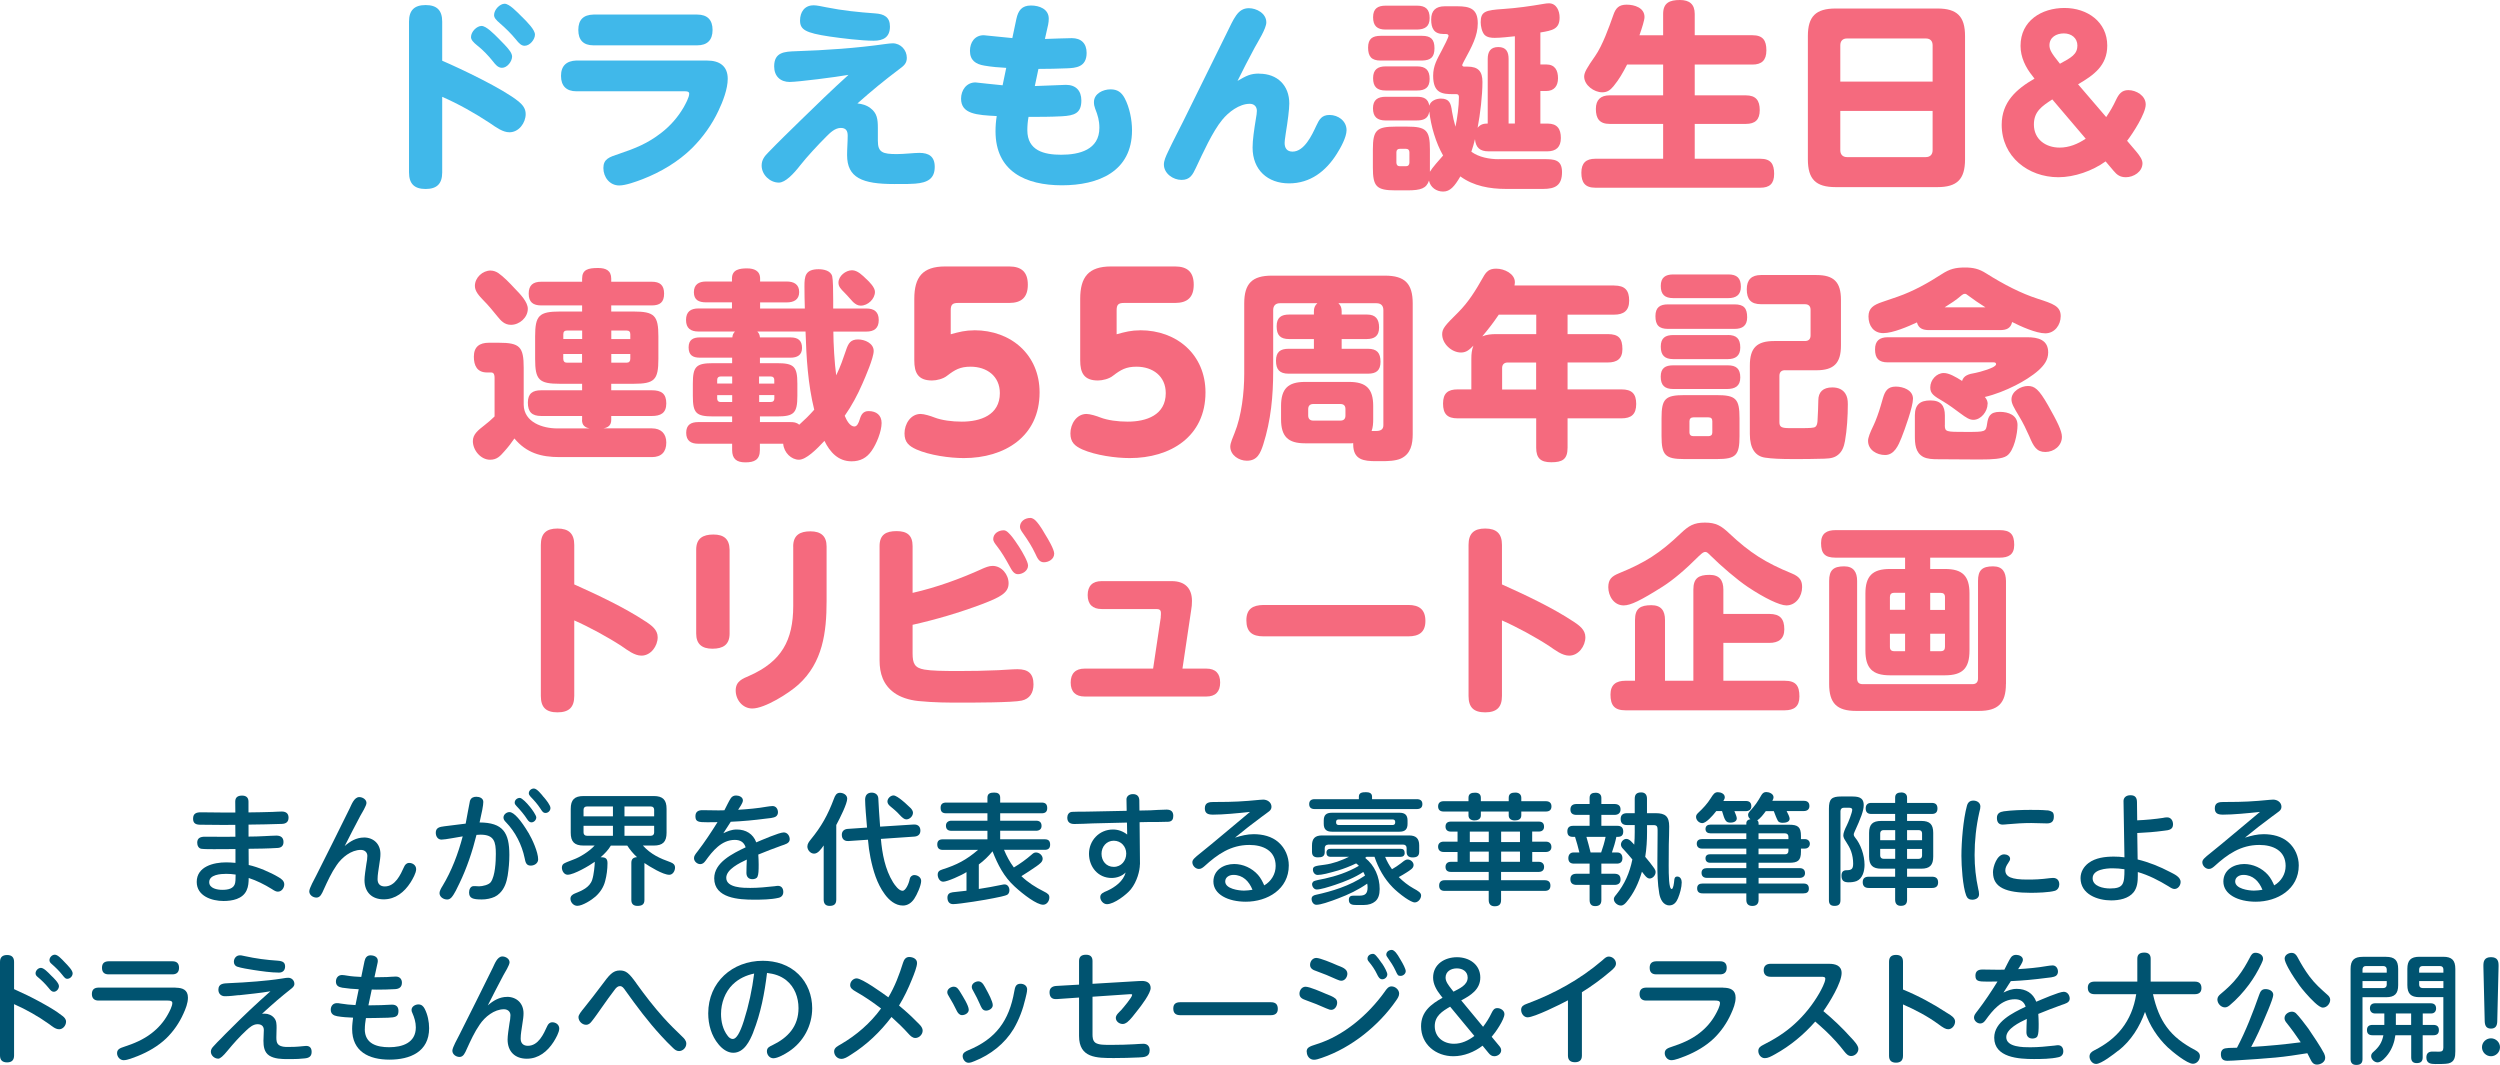 <?xml version="1.0" encoding="UTF-8"?><svg id="_レイヤー_2" xmlns="http://www.w3.org/2000/svg" width="454.94" height="193.79" viewBox="0 0 454.94 193.79"><defs><style>.cls-1{fill:#f56a7e;}.cls-2{fill:#40b8ea;}.cls-3{fill:#005370;}</style></defs><g id="_テキスト"><path class="cls-2" d="M94.37,18.46c.74.63,1.29,1.29,1.29,2.29,0,1.62-1.25,3.32-2.95,3.32-1.18,0-2.32-.81-3.65-1.73-2.69-1.77-5.64-3.43-8.59-4.72v13.75c0,2.06-.96,3.02-3.02,3.02s-3.02-.96-3.02-3.02V3.94c0-2.06.96-3.02,3.02-3.02s3.02.96,3.02,3.02v7.11c3.5,1.51,11.09,5.12,13.89,7.41ZM90.72,7c.55.55,1.66,1.66,2.1,2.32.18.26.37.66.37.96,0,.88-.88,2.06-1.84,2.06-.74,0-1.22-.63-1.62-1.14-.88-1.11-1.88-2.14-2.95-2.98-.59-.48-1.07-.96-1.07-1.47,0-1,1.07-2.03,1.92-2.03s2.25,1.44,3.1,2.29ZM94.99,3.06c1,1,2.36,2.36,2.36,3.24s-.92,2.03-1.88,2.03c-.59,0-1.03-.44-1.58-1.14-.88-1.07-1.88-2.06-2.95-2.98-.63-.55-1.03-.96-1.03-1.47,0-1,1.07-2.06,1.92-2.06s2.21,1.44,3.17,2.4Z"/><path class="cls-2" d="M128.71,11.02c2.17,0,3.72.96,3.72,3.32,0,1.84-.88,4.13-1.69,5.82-1.18,2.51-2.8,4.79-4.79,6.78-2.54,2.51-5.71,4.38-9.03,5.67-1.14.44-3.06,1.14-4.24,1.14-1.73,0-2.88-1.51-2.88-3.17s1.07-1.99,2.84-2.58c2.95-1,5.2-1.88,7.7-3.83,1.62-1.25,2.99-2.8,4.05-4.61.33-.59,1.03-1.84,1.03-2.51,0-.44-.52-.44-.85-.44h-19.68c-1.81,0-2.8-.96-2.8-2.8s1-2.73,2.8-2.8h23.8ZM126.87,2.65c1.84,0,2.8.96,2.8,2.8s-.96,2.8-2.8,2.8h-18.87c-1.84,0-2.76-.96-2.76-2.8s.92-2.76,2.76-2.8h18.87Z"/><path class="cls-2" d="M143.75,14.92c-1.77,0-2.87-1.07-2.87-2.84,0-2.58,1.84-2.69,3.94-2.76,5.49-.18,10.98-.55,16.44-1.33.37-.04.85-.11,1.18-.11,1.47,0,2.58,1.22,2.58,2.65,0,1-.55,1.44-1.29,1.99-2.98,2.25-4.9,3.83-7.7,6.3.88.11,1.62.29,2.36.85,1.22.92,1.36,1.99,1.36,3.65v2.32c0,2.1.88,2.4,3.46,2.4,1.33,0,3.13-.22,4.09-.22,1.73,0,2.8.66,2.8,2.54,0,2.1-1.22,2.88-3.57,3.06-.92.07-1.44.07-3.83.07-5.79,0-8.55-1.14-8.55-5.27,0-1.18.11-2.36.11-3.54,0-.88-.33-1.4-1.25-1.4-1.07,0-1.95.88-2.65,1.58-1.51,1.51-3.5,3.65-4.72,5.2-1.22,1.58-2.73,3.17-3.91,3.17-1.62,0-3.13-1.44-3.13-3.1,0-1.03.52-1.7,1.22-2.4,1.92-1.99,3.91-3.91,5.86-5.82,2.87-2.8,5.75-5.6,8.73-8.29-2.28.41-9.25,1.29-10.65,1.29ZM148.02.96c.66,0,1.55.22,2.36.37,2.95.59,5.75.88,8.92,1.11,1.58.11,2.65.66,2.65,2.39,0,1.95-1.22,2.58-2.95,2.58-2.21,0-5.82-.44-8.07-.77-4.38-.66-5.34-1.25-5.34-2.91,0-1.51.81-2.76,2.43-2.76Z"/><path class="cls-2" d="M188.3,15.66c1.11-.04,5.49-.22,5.68-.22,1.81,0,2.8,1.07,2.8,2.84,0,2.32-1.25,2.76-3.57,2.88-2.03.11-4.05.11-6.04.11-.15.77-.22,1.62-.22,2.43,0,3.72,3.06,4.46,6.15,4.46,3.28,0,6.96-.88,6.96-4.9,0-1.33-.29-2.29-.77-3.5-.15-.41-.22-.74-.22-1.18,0-1.55,1.66-2.32,3.02-2.32,1.25,0,1.99.52,2.58,1.62.88,1.66,1.33,3.94,1.33,5.82,0,7.55-6.15,10.02-12.75,10.02s-12.09-2.51-12.09-9.84c0-.92.07-1.84.22-2.76-3.65-.18-6.49-.37-6.49-3.17,0-1.51.96-2.95,2.62-2.95.18,0,3.83.44,4.94.52l.66-3.17c-1.29-.07-2.69-.18-3.98-.41-1.58-.26-2.62-.96-2.62-2.69,0-1.55.88-2.84,2.51-2.84.07,0,4.39.44,5.2.52l.74-3.5c.33-1.51.99-2.43,2.65-2.43,1.51,0,3.24.63,3.24,2.4,0,.33-.04.74-.11,1.07l-.59,2.62c1.33-.04,3.91-.15,4.9-.15,1.7,0,2.69.96,2.69,2.69,0,2.62-2.03,2.73-3.54,2.8-1.73.07-3.46.11-5.23.11l-.66,3.13Z"/><path class="cls-2" d="M229.17,13.41c3.28,0,5.45,2.14,5.45,5.42,0,1.07-.29,3.28-.63,5.34-.18,1.22-.22,1.55-.22,1.84,0,.92.41,1.58,1.44,1.58,2.14,0,3.54-3.02,4.31-4.68.55-1.18,1-1.99,2.43-1.99,1.58,0,3.09,1.11,3.09,2.76,0,1.29-1.07,3.21-1.77,4.31-1.99,3.17-4.83,5.38-8.7,5.38s-6.63-2.43-6.63-6.52c0-1.33.26-3.17.63-5.42.07-.37.15-.88.15-1.25,0-.81-.52-1.29-1.29-1.29-1.92,0-3.87,1.51-5.01,2.91-1.77,2.14-3.57,6.15-4.79,8.73-.59,1.25-1.07,2.21-2.62,2.21s-3.21-1.18-3.21-2.8c0-.7.33-1.44.77-2.36.88-1.88,1.84-3.68,2.76-5.53,2.62-5.31,5.23-10.61,7.85-15.92,1.36-2.73,2.03-4.64,4.09-4.64,1.36,0,3.17.92,3.17,2.58,0,1.14-1.55,3.54-2.14,4.64-1.07,1.99-2.1,3.98-3.1,6.01,1.66-.96,2.36-1.33,3.94-1.33Z"/><path class="cls-1" d="M251.24,11.02c-1.66,0-2.28-.74-2.28-2.36s.81-2.14,2.28-2.14h7.55c1.58,0,2.25.63,2.25,2.25s-.66,2.21-2.25,2.25h-7.55ZM272.72,28.96h8.25c1.84,0,3.28.07,3.28,2.36,0,2.43-1.25,3.06-3.43,3.06h-6.78c-2.91,0-5.9-.52-8.29-2.28-1.07,1.84-1.88,2.76-3.13,2.76s-2.32-.77-2.58-1.99c-.48,1.4-1.44,1.77-3.94,1.77h-2.14c-3.5,0-4.13-.7-4.13-4.16v-3.28c0-3.5.66-4.16,4.16-4.16h2.06c3.5,0,4.16.66,4.16,4.16v4.05c.37-.66,1.81-2.29,2.4-2.95-1.33-2.32-2.21-5.34-2.51-8-.22,1.36-1.14,1.62-2.36,1.62h-5.6c-1.51,0-2.29-.66-2.29-2.21s.88-2.1,2.29-2.1h5.71c1.22,0,2.03.33,2.25,1.62.22-.88,1.25-1.29,2.1-1.29,1.55,0,1.84.85,2.03,2.36.15.92.37,1.88.63,2.76.33-1.55.63-3.76.63-5.34,0-.33-.04-.59-.52-.59h-.52c-1.99,0-3.65-.15-3.65-3.35,0-1.84.74-3.02,1.55-4.57.44-.81,1.25-2.43,1.25-2.69,0-.15-.11-.33-.44-.33h-.44c-1.77,0-2.28-1.03-2.28-2.65s.85-2.4,2.47-2.4h2.29c2.32,0,3.72.48,3.72,3.1,0,2.28-1.07,4.24-2.51,6.89-.07.15-.33.63-.33.7,0,.18.22.29.33.29h.63c1.99,0,2.73.88,2.73,2.8,0,2.47-.41,5.9-.88,8.33.52-.63,1.07-.77,1.84-.77v-11.75c0-1.29.48-2.17,1.92-2.17s1.88.88,1.88,2.17v11.75h1.14V6.6c-1.11.11-2.58.29-3.68.29-.63,0-1.36-.07-1.84-.55-.48-.52-.7-1.58-.7-2.28,0-1.99.85-2.21,4.16-2.43,2.36-.15,4.94-.52,7.26-.92.41-.07.7-.11.99-.11,1.4,0,1.95,1.4,1.95,2.58,0,2.1-1.25,2.36-3.5,2.73v5.82h1.07c1.62,0,2.14,1.11,2.14,2.51s-.7,2.32-2.14,2.32h-1.07v5.93h1.33c1.73,0,2.4.96,2.4,2.62s-.88,2.43-2.47,2.43h-10.69c-1.55,0-2.32-.66-2.47-2.21-.18.77-.41,1.55-.66,2.28,1.36,1,3.28,1.36,4.97,1.36ZM252.16,5.38c-1.55,0-2.29-.66-2.29-2.25s.88-2.1,2.29-2.1h5.71c1.55,0,2.29.66,2.29,2.25s-.88,2.06-2.29,2.1h-5.71ZM252.16,16.47c-1.55,0-2.29-.66-2.29-2.25s.88-2.14,2.29-2.14h5.71c1.58,0,2.29.7,2.29,2.29s-.85,2.1-2.29,2.1h-5.71ZM254.74,27.08c-.41,0-.63.22-.63.63v1.88c0,.41.22.66.63.66h1.11c.41,0,.63-.26.63-.66v-1.88c0-.41-.22-.63-.63-.63h-1.11Z"/><path class="cls-1" d="M302.65,6.41v-3.87c0-2.03,1.18-2.54,3.06-2.54,1.73,0,2.69.77,2.69,2.54v3.87h10.5c1.92,0,2.54.96,2.54,2.76s-.85,2.58-2.54,2.58h-10.5v5.6h9.29c1.84,0,2.54.92,2.54,2.69s-.85,2.51-2.54,2.51h-9.29v6.34h11.94c1.92,0,2.51.96,2.51,2.76s-.85,2.51-2.51,2.51h-30.03c-1.88,0-2.54-.96-2.54-2.73s.85-2.54,2.54-2.54h12.34v-6.34h-9.73c-1.84,0-2.51-.96-2.51-2.73,0-1.66.88-2.47,2.51-2.47h9.73v-5.6h-6.56c-.74,1.44-1.44,2.69-2.47,3.94-.59.7-1.11,1.11-2.06,1.11-1.47,0-3.28-1.29-3.28-2.87,0-.74.52-1.62,1.99-3.72,1.36-1.95,2.54-5.27,3.32-7.48.44-1.29,1.03-1.88,2.43-1.88s3.24.55,3.24,2.25c0,.55-.44,1.95-.92,3.32h4.31Z"/><path class="cls-1" d="M357.59,29c0,3.61-1.44,5.05-5.01,5.05h-18.54c-3.61,0-5.05-1.44-5.05-5.05V6.56c0-3.57,1.44-5.01,5.05-5.01h18.54c3.57,0,5.01,1.44,5.01,5.01v22.44ZM351.69,8.25c0-.81-.44-1.25-1.25-1.25h-14.33c-.77,0-1.22.44-1.22,1.25v6.6h16.8v-6.6ZM334.89,27.34c0,.77.44,1.25,1.22,1.25h14.33c.81,0,1.25-.48,1.25-1.25v-7.15h-16.8v7.15Z"/><path class="cls-1" d="M383.28,21.3c.77-1.14,1.22-1.92,1.81-3.17.48-.99,1-1.73,2.21-1.73,1.44,0,3.17,1,3.17,2.62s-2.32,5.23-3.39,6.6l1.66,1.95c.74.88,1.14,1.55,1.14,2.14,0,1.55-1.62,2.54-3.02,2.54-1.03,0-1.62-.41-2.25-1.18l-1.44-1.7c-2.4,1.73-5.67,2.88-8.59,2.88-5.53,0-10.32-3.76-10.32-9.54,0-4.13,2.65-6.49,5.97-8.4l-.33-.44c-1.29-1.58-2.21-3.46-2.21-5.53,0-4.57,3.83-6.89,8-6.89s7.78,2.54,7.78,6.85c0,3.65-2.47,5.38-5.31,7.04l5.12,5.97ZM373.47,18.09c-1.92,1.25-3.35,2.21-3.35,4.57,0,2.69,2.14,4.2,4.68,4.2,1.73,0,3.32-.66,4.75-1.62l-6.08-7.15ZM378.04,8.33c0-1.44-1.11-2.25-2.47-2.25s-2.62.7-2.62,2.17c0,.81.44,1.51,1.62,2.98l.29.37c2.06-1.11,3.17-1.73,3.17-3.28Z"/><path class="cls-1" d="M105.93,76.4v-.7h-7.44c-1.7,0-2.43-.74-2.43-2.43s.88-2.25,2.43-2.25h7.44v-1.18h-4.02c-3.83,0-4.53-.7-4.53-4.53v-4.09c0-3.79.7-4.53,4.53-4.53h4.02v-1.11h-7.44c-1.47,0-2.28-.59-2.28-2.14s.81-2.17,2.28-2.17h7.44v-.55c0-1.66,1.07-1.95,2.91-1.95,1.4,0,2.39.44,2.39,1.95v.55h7.37c1.47,0,2.25.59,2.25,2.17s-.77,2.14-2.25,2.14h-7.37v1.11h4.05c3.83,0,4.53.74,4.53,4.53v4.09c0,3.83-.7,4.53-4.53,4.53h-4.05v1.18h7.37c1.73,0,2.65.59,2.65,2.39s-1.07,2.29-2.65,2.29h-7.37v.7c0,.96-.52,1.4-1.44,1.55h8.84c1.66,0,2.62.96,2.62,2.58,0,1.73-.92,2.65-2.62,2.65h-16.8c-3.35,0-6.01-.74-8.22-3.39-.55.81-1.14,1.58-1.81,2.32-.77.88-1.36,1.55-2.62,1.55-1.7,0-3.13-1.73-3.13-3.39,0-1.25.96-1.99,2.14-2.91.7-.55,1.18-.96,1.81-1.58v-7.04c0-.44-.07-.96-.63-.96h-.74c-1.81,0-2.4-1.25-2.4-2.87,0-1.81,1.03-2.54,2.73-2.54h1.81c3.83,0,4.53.74,4.53,4.57v6.74c.07,3.17,3.46,4.28,6.08,4.28h5.93c-.88-.15-1.4-.59-1.4-1.55ZM89.31,49.24c.48,0,.96.18,1.36.44.96.66,2.14,1.88,2.95,2.76,1.11,1.14,2.43,2.51,2.43,3.76,0,1.58-1.51,2.91-3.06,2.91-1.18,0-1.84-.74-2.51-1.58-.81-1-1.62-1.99-2.51-2.88-.77-.81-1.55-1.62-1.55-2.62,0-1.51,1.4-2.8,2.87-2.8ZM105.93,60.15h-2.76c-.44,0-.66.22-.66.66v.88h3.43v-1.55ZM102.5,64.42v.88c0,.44.22.7.66.7h2.76v-1.58h-3.43ZM114.7,61.69v-.88c0-.44-.22-.66-.66-.66h-2.8v1.55h3.46ZM111.24,66h2.8c.44,0,.66-.26.66-.7v-.88h-3.46v1.58Z"/><path class="cls-1" d="M153.98,63.65c.41-1.18.81-1.88,2.17-1.88,1.22,0,2.84.7,2.84,2.1,0,1.25-1.51,4.72-2.06,5.97-.88,2.03-1.95,4.02-3.21,5.82.29.7.88,1.95,1.77,1.95.48,0,.77-.66.96-1.29.26-.88.63-1.51,1.62-1.51,1.4,0,2.36.74,2.36,2.17,0,1.51-.92,3.79-1.81,5.05-.88,1.29-2.06,1.92-3.65,1.92-2.43,0-3.94-1.66-4.94-3.72-1.47,1.58-3.35,3.43-4.64,3.43-1.36,0-2.73-1.25-2.87-2.91h-4.24v1.14c0,1.81-1.03,2.25-2.65,2.25s-2.4-.66-2.4-2.25v-1.14h-6.15c-1.33,0-2.21-.52-2.21-1.99s.88-1.95,2.21-1.95h6.15v-1.03h-3.43c-3.13,0-3.72-.59-3.72-3.72v-2.25c0-3.13.59-3.72,3.72-3.72h3.43v-1h-5.86c-1.33,0-2.06-.48-2.06-1.88s.85-1.81,2.06-1.81h5.9c.04-.44.15-.74.48-1.07h-6.63c-1.44,0-2.28-.59-2.28-2.1s.85-2.1,2.28-2.1h6.08v-1.11h-4.72c-1.29,0-2.21-.41-2.21-1.84s.92-1.95,2.21-1.95h4.72v-.55c0-1.66,1.44-1.84,2.76-1.84,1.22,0,2.36.41,2.36,1.84v.55h4.86c1.29,0,2.25.52,2.25,1.92s-1,1.88-2.25,1.88h-4.86v1.11h8.14c-.04-1.36-.07-2.69-.07-4.02,0-1.81.11-3.13,2.58-3.13.92,0,2.21.26,2.47,1.29.15.59.18,2.58.18,4.35v1.51h6.04c1.4,0,2.25.59,2.25,2.1s-.85,2.1-2.25,2.1h-6.01c0,2.1.22,5.9.52,7.96.85-1.77,1.18-2.84,1.81-4.64ZM133.24,68.51h-2.1c-.41,0-.63.22-.63.63v.66h2.73v-1.29ZM130.51,71.9v.63c0,.41.22.63.63.63h2.1v-1.25h-2.73ZM146.58,60.33h-8.77c.33.33.44.63.48,1.07h5.56c1.33,0,2.1.52,2.1,1.92,0,1.33-.92,1.77-2.1,1.77h-5.56v1h3.09c3.1,0,3.72.59,3.72,3.72v2.25c0,3.13-.63,3.72-3.72,3.72h-3.09v1.03h5.49c.66,0,1.14.04,1.66.48,1.07-.96,1.77-1.66,2.73-2.73-1.14-4.61-1.44-9.51-1.58-14.22ZM140.9,69.8v-.66c0-.41-.22-.63-.63-.63h-2.14v1.29h2.76ZM138.14,73.15h2.14c.41,0,.63-.22.63-.63v-.63h-2.76v1.25ZM157.67,50.79c.55.52,1.55,1.51,1.55,2.32,0,1.29-1.29,2.51-2.58,2.51-.55,0-.96-.26-1.4-.66-.41-.41-.85-.99-1.55-1.69-.74-.74-1.11-1.14-1.11-1.84,0-1.22,1.33-2.25,2.47-2.25,1,0,1.95.96,2.62,1.62Z"/><path class="cls-1" d="M177.31,60.1c6.68,0,11.87,4.46,11.87,11.31,0,8.04-6.38,11.95-13.78,11.95-2.59,0-6.21-.51-8.63-1.57-1.4-.64-2.17-1.32-2.17-2.93,0-1.7,1.11-3.53,2.93-3.53.64,0,1.87.38,2.51.64,1.32.51,3.19.76,4.98.76,3.4,0,6.93-1.19,6.93-5.19,0-3.1-2.38-4.81-5.32-4.81-1.91,0-2.85.55-4.3,1.66-.68.55-1.87.85-2.72.85-2.55,0-3.23-1.4-3.23-3.66v-11.18c0-3.96,1.49-5.91,5.61-5.91h11.65c2.25,0,3.4,1.02,3.4,3.32s-1.15,3.32-3.4,3.32h-9.31c-1.02,0-1.32.34-1.32,1.32v4.38c1.53-.43,2.68-.72,4.29-.72Z"/><path class="cls-1" d="M207.5,60.1c6.68,0,11.87,4.46,11.87,11.31,0,8.04-6.38,11.95-13.78,11.95-2.59,0-6.21-.51-8.63-1.57-1.4-.64-2.17-1.32-2.17-2.93,0-1.7,1.11-3.53,2.93-3.53.64,0,1.87.38,2.51.64,1.32.51,3.19.76,4.98.76,3.4,0,6.93-1.19,6.93-5.19,0-3.1-2.38-4.81-5.32-4.81-1.91,0-2.85.55-4.3,1.66-.68.55-1.87.85-2.72.85-2.55,0-3.23-1.4-3.23-3.66v-11.18c0-3.96,1.49-5.91,5.61-5.91h11.65c2.25,0,3.4,1.02,3.4,3.32s-1.15,3.32-3.4,3.32h-9.31c-1.02,0-1.32.34-1.32,1.32v4.38c1.53-.43,2.68-.72,4.29-.72Z"/><path class="cls-1" d="M245.5,80.67h-8.03c-3.09,0-4.35-1.25-4.35-4.38v-2.4c0-3.13,1.25-4.39,4.35-4.39h8.03c3.13,0,4.39,1.25,4.39,4.39v2.4c0,.7-.04,1.47-.29,2.14h.81c.74,0,1.33-.22,1.33-1.03v-20.97c0-.81-.44-1.25-1.25-1.25h-6.93c.44.41.59.85.59,1.47v.59h4.64c1.58,0,2.17.88,2.17,2.36,0,1.55-.85,2.1-2.28,2.1h-4.53v1.77h4.79c1.62,0,2.28.74,2.28,2.36s-.81,2.17-2.28,2.17h-14.45c-1.62,0-2.29-.74-2.29-2.36s.81-2.17,2.29-2.17h4.61v-1.77h-4.5c-1.62,0-2.28-.7-2.28-2.32s.85-2.14,2.28-2.14h4.5v-.59c0-.63.18-1.07.63-1.47h-6.82c-.77,0-1.22.44-1.22,1.25v11.05c0,4.61-.41,8.99-1.81,13.41-.52,1.58-1.07,2.95-2.98,2.95-1.44,0-3.02-1-3.02-2.58,0-.66.52-1.77.77-2.43,1.29-3.13,1.77-7.44,1.77-10.8v-12.82c0-3.61,1.44-5.05,5.01-5.05h20.6c3.61,0,5.05,1.44,5.05,5.05v23.77c0,1.81-.33,3.61-2.14,4.46-.96.44-2.39.48-3.46.48h-1.07c-2.21,0-4.16-.22-4.16-3.06v-.22c-.22.04-.48.04-.74.04ZM238.98,73.52c-.59,0-.92.33-.92.92v1.18c0,.59.33.92.92.92h4.94c.63,0,.92-.33.92-.92v-1.18c0-.59-.29-.92-.92-.92h-4.94Z"/><path class="cls-1" d="M293.74,51.96c1.95,0,2.73.85,2.73,2.76,0,1.81-1,2.54-2.73,2.54h-8.48v3.54h7.33c1.95,0,2.65.77,2.65,2.73,0,1.77-1,2.43-2.65,2.43h-7.33v4.9h9.8c1.88,0,2.69.77,2.69,2.65s-.88,2.62-2.69,2.62h-9.8v5.34c0,2.14-.96,2.65-2.98,2.65-1.92,0-2.73-.74-2.73-2.65v-5.34h-14.3c-1.88,0-2.65-.81-2.65-2.69s.88-2.58,2.65-2.58h2.5v-5.6c0-.81.07-1.58.37-2.36-.66.66-1.22,1.25-2.25,1.25-1.7,0-3.43-1.58-3.43-3.32,0-1.03.52-1.62,2.91-3.98,1.92-1.92,3.21-4.05,4.53-6.38.59-1.07,1.11-1.58,2.4-1.58,1.47,0,3.39.92,3.39,2.47,0,.18-.04.44-.07.59h18.13ZM269.75,61.21c.77-.33,1.62-.41,2.51-.41h7.3v-3.54h-6.82c-1.07,1.58-1.77,2.47-2.99,3.94ZM279.55,65.97h-5.2c-.63,0-1,.37-1,1v3.91h6.19v-4.9Z"/><path class="cls-1" d="M315.66,55.39c1.69,0,2.28.7,2.28,2.36,0,1.51-.85,2.1-2.28,2.1h-12.12c-1.66,0-2.29-.7-2.29-2.32s.85-2.14,2.29-2.14h12.12ZM314.52,49.94c1.55,0,2.28.66,2.28,2.25,0,1.47-.88,2.06-2.28,2.06h-10.02c-1.55,0-2.28-.66-2.28-2.21s.85-2.1,2.28-2.1h10.02ZM314.41,60.96c1.58,0,2.28.66,2.28,2.29,0,1.51-.88,2.1-2.28,2.1h-9.91c-1.58,0-2.28-.7-2.28-2.28s.85-2.1,2.28-2.1h9.91ZM314.41,66.48c1.55,0,2.28.63,2.28,2.21s-.96,2.1-2.43,2.1h-9.77c-1.55,0-2.28-.66-2.28-2.25s.88-2.06,2.28-2.06h9.91ZM316.55,79.34c0,3.5-.63,4.2-4.13,4.2h-5.9c-3.5,0-4.16-.7-4.16-4.2v-3.24c0-3.54.66-4.2,4.2-4.2h5.79c3.54,0,4.2.66,4.2,4.2v3.24ZM308.14,75.95c-.44,0-.7.26-.7.7v2.06c0,.41.26.66.7.66h2.76c.44,0,.7-.22.7-.66v-2.06c0-.48-.22-.7-.7-.7h-2.76ZM324.84,67.37c-.66,0-1.03.33-1.03,1.03v8.44c0,.88.41,1.07,1.88,1.07h2.17c1.44,0,2.21-.04,2.47-.22.26-.18.37-.55.41-1.03.07-1.18.15-2.99.15-3.8,0-1.51.85-2.36,2.54-2.36,1.18,0,1.95.44,2.39,1.14.33.52.44,1.11.44,1.92,0,2.1-.15,4.68-.52,6.71-.18,1.03-.52,1.88-1.18,2.43-.59.52-1.29.74-2.58.77-2.14.07-3.8.07-5.67.07-2.29,0-3.87-.07-5.12-.26-1.73-.26-2.76-1.62-2.76-4.27v-12.49c0-3.21,1.25-4.46,4.46-4.46h5.56c.7,0,1.03-.37,1.03-1.03v-4.64c0-.66-.33-1.03-1.03-1.03h-7.96c-1.88,0-2.62-.88-2.62-2.73,0-1.73.88-2.58,2.58-2.58h10.1c3.17,0,4.46,1.29,4.46,4.5v8.33c0,3.21-1.29,4.5-4.46,4.5h-5.71Z"/><path class="cls-1" d="M340.9,77.5c.48-1,1-2.47,1.33-3.61.15-.55.29-1.03.44-1.51.37-1.22.85-2.03,2.32-2.03,1.33,0,3.13.63,3.13,2.21,0,1.44-1.51,5.64-2.1,7.11-.55,1.36-1.29,3.13-2.98,3.13-1.51,0-3.1-.92-3.1-2.58,0-.59.37-1.51.96-2.73ZM342.71,60.62c-1.77,0-2.69-1.36-2.69-3.02,0-1.51.88-2.1,2.51-2.65.66-.22,1.73-.59,2.8-.96,2.87-1,5.49-2.47,8-4.09,1.47-.96,2.51-1.22,4.24-1.22,1.47,0,2.54.22,3.87,1.07,3.21,2.03,6.38,3.65,9.36,4.61,2.84.92,4.2,1.36,4.2,3.17,0,1.62-1.11,3.13-2.8,3.13s-4.53-1.29-6.04-2.06c-.26,1.18-1.07,1.47-2.21,1.47h-12.9c-1.07,0-1.92-.26-2.21-1.4-1.58.74-4.38,1.95-6.12,1.95ZM361.69,73.52c0,1.33-1.18,2.88-2.58,2.88-.7,0-1.29-.37-2.43-1.22-.88-.66-2.03-1.51-3.02-2.1-1.77-1.03-2.4-1.44-2.4-2.58,0-1.33,1.11-2.62,2.47-2.62.92,0,2.1.66,3.32,1.44.29-.96,1.11-1.25,2.47-1.47.59-.11,3.72-.92,3.72-1.58,0-.29-.26-.33-.44-.33h-19.27c-1.62,0-2.32-.7-2.32-2.36,0-1.55.81-2.21,2.32-2.21h25.39c1.92,0,3.8.44,3.8,2.76,0,1.36-.74,2.32-1.7,3.21-1.18,1.07-2.87,2.1-4.27,2.8-1.73.88-3.69,1.66-5.56,2.1.33.37.52.77.52,1.29ZM353.91,77.35c0,1.25.22,1.25,3.83,1.25s3.65,0,3.87-1.51c.18-1.22.48-2.14,2.32-2.14,1.55,0,3.21.59,3.21,2.4,0,1.55-.63,4.72-1.95,5.6-.85.59-2.84.66-4.5.66h-1.73c-2.14,0-4.27-.04-6.41-.04-.81,0-1.81-.04-2.54-.41-1.47-.77-1.55-2.4-1.55-3.87v-3.69c0-1.95.92-2.73,2.84-2.73s2.62,1,2.62,2.73v1.73ZM361.32,55.94c-1.07-.66-2.29-1.51-3.28-2.25-.18-.15-.29-.22-.48-.22-.26,0-.44.15-.63.29-.96.85-1.95,1.47-3.06,2.17h7.44ZM369.02,70.24c1.22,0,1.99.55,3.69,3.54,1.62,2.87,2.51,4.61,2.51,5.71,0,1.62-1.44,2.76-3.02,2.76s-2.14-1-2.91-2.84c-.52-1.18-1.14-2.47-1.81-3.57-1.07-1.77-1.44-2.43-1.44-3.17,0-1.47,1.73-2.43,2.98-2.43Z"/><path class="cls-1" d="M117.54,113.12c1.03.7,2.14,1.47,2.14,2.84,0,1.62-1.25,3.35-2.95,3.35-1.29,0-2.58-1.03-3.61-1.73-2.47-1.62-5.93-3.5-8.62-4.68v13.75c0,2.06-.96,2.98-3.06,2.98s-3.02-.92-3.02-2.98v-27.49c0-2.06.96-2.98,3.02-2.98s3.06.92,3.06,2.98v7.19c4.28,1.92,9.14,4.2,13.04,6.78Z"/><path class="cls-1" d="M132.77,115.29c0,2.06-1.22,2.76-3.13,2.76s-2.95-.85-2.95-2.76v-15.26c0-2.06,1.22-2.76,3.13-2.76s2.91.81,2.95,2.76v15.26ZM144.34,99.45c0-2.06,1.22-2.76,3.13-2.76s2.95.85,2.95,2.76v9.95c0,5.67-.7,11.17-5.12,15.18-1.7,1.55-6.12,4.35-8.4,4.35-1.77,0-3.02-1.58-3.02-3.28s1.25-2.14,2.51-2.69c5.82-2.58,7.96-6.41,7.96-12.71v-10.8Z"/><path class="cls-1" d="M178.75,103.5c.63-.26,1.22-.52,1.88-.52,1.66,0,2.91,1.58,2.91,3.17,0,1.77-1.58,2.54-4.83,3.79-4.13,1.55-8.37,2.8-12.64,3.76v5.2c0,1.84.37,2.65,2.17,2.95,1.29.22,3.21.26,6.23.26,2.4,0,4.79-.04,7.19-.15.99-.04,2.58-.18,3.5-.18,1.92,0,2.91.77,2.91,2.76,0,1.51-.66,2.62-2.14,2.95-1.58.37-8.96.37-11.2.37-2.06,0-4.75,0-7.63-.29-1.7-.18-3.28-.7-4.39-1.51-1.99-1.44-2.65-3.5-2.65-5.9v-20.78c0-2.1,1.18-2.73,3.1-2.73s2.91.77,2.91,2.73v8.51c4.38-1,8.62-2.54,12.68-4.38ZM183.54,96.98c.41.41.74.74,1.92,2.54.66,1.03,1.62,2.73,1.62,3.39,0,.96-1,1.58-1.84,1.58-.74,0-1.11-.7-1.55-1.51-.66-1.22-1.47-2.58-2.25-3.57-.41-.52-.7-.92-.7-1.29,0-1.03.96-1.62,1.92-1.62.29,0,.59.18.88.48ZM188.45,94.73c.29.29.85.92,1.81,2.62.44.7,1.58,2.62,1.58,3.39,0,1.03-1.03,1.58-1.88,1.58s-1.18-.74-1.55-1.55c-.59-1.25-1.33-2.43-2.14-3.57-.48-.66-.66-1-.66-1.33,0-.88.77-1.62,1.92-1.62.29,0,.66.22.92.48Z"/><path class="cls-1" d="M211.22,112.31c.04-.26.04-.59.04-.74,0-.63-.33-.74-.88-.74h-9.91c-1.66,0-2.54-.88-2.54-2.54s.88-2.54,2.54-2.54h12.75c2.36,0,3.69,1.25,3.69,3.61,0,.55-.04,1.14-.15,1.7l-1.58,10.61h4.35c1.66,0,2.51.88,2.51,2.54s-.85,2.54-2.51,2.54h-22.15c-1.66,0-2.54-.88-2.54-2.54s.88-2.54,2.54-2.54h12.46l1.4-9.36Z"/><path class="cls-1" d="M256.29,110.09c1.99,0,3.1.85,3.1,2.91s-1.18,2.8-3.1,2.8h-26.38c-2.03,0-3.1-.81-3.1-2.91s1.18-2.76,3.1-2.8h26.38Z"/><path class="cls-1" d="M286.36,113.12c1.03.7,2.14,1.47,2.14,2.84,0,1.62-1.25,3.35-2.95,3.35-1.29,0-2.58-1.03-3.61-1.73-2.47-1.62-5.93-3.5-8.62-4.68v13.75c0,2.06-.96,2.98-3.06,2.98s-3.02-.92-3.02-2.98v-27.49c0-2.06.96-2.98,3.02-2.98s3.06.92,3.06,2.98v7.19c4.27,1.92,9.14,4.2,13.04,6.78Z"/><path class="cls-1" d="M309.21,101.14c-2.58,2.58-4.72,4.38-6.63,5.6-4.02,2.54-5.86,3.43-7.11,3.43-1.77,0-2.8-1.7-2.8-3.32,0-1.44.66-1.99,1.88-2.5,4.86-1.99,7.48-3.65,11.31-7.3,1.44-1.36,2.36-1.95,4.39-1.95s2.98.59,4.42,1.95c3.76,3.54,6.6,5.34,11.39,7.3,1.55.63,1.88,1.4,1.88,2.5,0,1.66-1.11,3.32-2.87,3.32-1.22,0-4.02-1.36-7-3.35-2.03-1.36-4.97-3.91-6.71-5.64-.66-.66-.77-.74-1.07-.74-.22,0-.52.15-1.07.7ZM313.59,123.88h11.17c2.03,0,2.69.88,2.69,2.87,0,1.81-.96,2.51-2.69,2.51h-28.96c-2.03,0-2.73-.92-2.73-2.87,0-1.81,1.03-2.51,2.73-2.51h1.73v-11.06c0-2.1.96-2.69,2.99-2.69,1.77,0,2.47,1,2.47,2.69v11.06h5.16v-16.58c0-2.1.96-2.69,2.95-2.69,1.81,0,2.51,1,2.51,2.69v4.42h8.36c1.95,0,2.73.88,2.73,2.8,0,1.77-1.07,2.47-2.73,2.47h-8.36v6.89Z"/><path class="cls-1" d="M353.94,103.54c3.21,0,4.46,1.29,4.46,4.46v10.39c0,3.21-1.25,4.5-4.46,4.5h-10.02c-3.17,0-4.46-1.29-4.46-4.5v-10.39c0-3.17,1.29-4.46,4.46-4.46h2.76v-2.06h-12.64c-1.95,0-2.65-.74-2.65-2.65,0-1.77,1.03-2.36,2.65-2.36h29.85c1.95,0,2.65.77,2.65,2.69,0,1.77-1.03,2.32-2.65,2.32h-12.64v2.06h2.69ZM365.03,124.47c0,3.5-1.44,4.9-4.9,4.9h-22.37c-3.5,0-4.9-1.4-4.9-4.9v-18.76c0-1.95.77-2.65,2.73-2.65,1.73,0,2.36,1.07,2.36,2.65v17.76c0,.7.33,1.03,1.03,1.03h19.94c.66,0,1.03-.33,1.03-1.03v-17.76c0-1.95.77-2.65,2.73-2.65,1.77,0,2.32,1.07,2.36,2.65v18.76ZM346.68,107.88h-1.99c-.52,0-.77.26-.77.77v2.32h2.76v-3.1ZM343.92,115.33v2.4c0,.52.26.77.77.77h1.99v-3.17h-2.76ZM353.94,110.98v-2.32c0-.52-.26-.77-.77-.77h-1.92v3.1h2.69ZM351.25,118.5h1.92c.52,0,.77-.26.77-.77v-2.4h-2.69v3.17Z"/><path class="cls-3" d="M45.21,152.24c1.01-.02,2.01-.02,2.99-.09.7-.02,1.4-.09,2.1-.09.76,0,1.29.33,1.29,1.16,0,.74-.44,1.07-1.11,1.09-1.75.11-3.5.13-5.24.15l.02,2.95c1.7.37,3.91,1.31,5.42,2.21.5.28,1.05.68,1.05,1.31s-.46,1.33-1.16,1.33c-.33,0-.61-.15-1.14-.5-1.31-.81-2.71-1.51-4.17-1.99-.02.79-.04,1.53-.39,2.27-.72,1.57-2.62,1.92-4.2,1.92-2.14,0-4.87-.9-4.87-3.47,0-2.82,3.1-3.56,5.35-3.56.57,0,1.14.04,1.7.09v-2.51c-1.31.02-2.6.02-3.91.02-.66,0-1.81,0-2.29-.07-.52-.07-.76-.61-.76-1.11,0-.87.61-1.09,1.4-1.09,1.25,0,2.51.02,3.78.02.59,0,1.18,0,1.77-.02l-.02-2.16c-.68.02-1.35.02-2.05.02-.94,0-3.74-.02-4.41-.04-1.05-.02-1.22-.55-1.22-1.12,0-.94.61-1.14,1.42-1.14,1.29,0,2.6.04,3.89.04h2.38l-.02-1.99c0-.81.5-1.09,1.25-1.09.68,0,1.16.31,1.16,1.09v1.97c1.46-.02,2.93-.04,4.39-.09.55-.02,1.12-.07,1.68-.07.72,0,1.22.33,1.22,1.11s-.46,1.11-1.2,1.14c-2.01.07-4.04.11-6.08.13v2.16ZM41.15,159.02c-.98,0-3.08.13-3.08,1.51,0,1.16,1.51,1.4,2.38,1.4,1.05,0,2.12-.2,2.34-1.25.04-.22.09-.53.09-1.53-.57-.09-1.14-.13-1.73-.13Z"/><path class="cls-3" d="M66.21,152.4c1.79,0,3.02,1.2,3.02,2.99,0,.57-.07,1.07-.24,2.14-.11.81-.28,1.64-.28,2.47s.46,1.31,1.31,1.31c1.9,0,2.86-2.12,3.52-3.58.17-.39.46-.7.92-.7.66,0,1.27.44,1.27,1.14s-.63,1.79-1.03,2.43c-1.11,1.73-2.73,3.06-4.87,3.06s-3.5-1.29-3.5-3.5c0-.66.2-2.01.35-2.99.09-.46.17-.94.17-1.42,0-.68-.52-1.09-1.18-1.09-1.77,0-3.47,1.38-4.41,2.78-.96,1.38-1.66,2.93-2.36,4.46-.31.7-.61,1.44-1.31,1.44-.63,0-1.31-.46-1.31-1.14,0-.57.94-2.23,1.25-2.84,2.05-4.09,4.11-8.17,6.12-12.28.33-.68.81-2.03,1.73-2.03.59,0,1.31.42,1.31,1.07,0,.5-.85,1.86-1.14,2.38-.96,1.81-1.9,3.63-2.82,5.46.98-.87,2.14-1.55,3.5-1.55Z"/><path class="cls-3" d="M85.54,145.69c.2-.52.61-.7,1.14-.7.59,0,1.27.26,1.27.94,0,.63-.26,1.92-.68,3.74,4.26.02,5.42,1.84,5.42,5.9,0,1.27-.11,2.53-.31,3.8-.2,1.18-.57,2.32-1.44,3.17-.59.59-1.2.83-2.01,1.01-.42.09-.83.13-1.25.13-1.66,0-2.32-.22-2.32-1.29,0-.5.24-1.14.85-1.14h.22c.09,0,.5.04.74.04.61,0,1.81-.26,2.16-.79.79-1.14.9-3.74.9-5.11,0-2.19-.28-3.5-2.8-3.5-.24,0-.48.02-.72.04-.72,2.93-1.77,6.07-3.1,8.81-.35.74-.92,1.97-1.44,2.56-.22.24-.48.39-.79.39-.68,0-1.4-.46-1.4-1.18,0-.31.24-.81.55-1.29,1.68-2.78,2.84-5.88,3.67-9.02-.9.13-3.15.59-3.85.59s-1.05-.61-1.05-1.25c0-.92.68-1.07,1.59-1.18l3.85-.48c.11-.52.74-4.09.79-4.2ZM96.18,151.57c.68,1.14,1.75,3.5,1.75,4.81,0,.72-.68,1.14-1.35,1.14-.83,0-.96-.61-1.11-1.38-.5-2.4-1.68-4.74-3.39-6.51-.24-.24-.46-.5-.46-.85,0-.57.57-1,1.09-1,.83,0,2.1,1.51,3.47,3.8ZM96.37,146.74c.48.57,1.22,1.64,1.22,2.01,0,.46-.42.9-.87.9-.24,0-.5-.11-.79-.57-.5-.79-1.25-1.68-1.94-2.4-.17-.17-.33-.37-.33-.61,0-.5.44-.87.94-.87.39,0,1.33.98,1.77,1.55ZM98.95,145.05c.48.57,1.22,1.49,1.22,1.99s-.42.9-.9.9c-.44,0-.63-.33-.94-.81-.52-.79-1.07-1.42-1.79-2.16-.17-.2-.31-.39-.31-.61,0-.48.44-.87.92-.87.55,0,1.35,1.01,1.79,1.57Z"/><path class="cls-3" d="M122.05,156.92c.46.17.79.44.79.96,0,.59-.39,1.31-1.05,1.31-1.14,0-3.56-1.49-4.52-2.14v6.73c0,.83-.48,1.07-1.27,1.07-.72,0-1.11-.35-1.11-1.07v-6.75c0-.72.35-1,1.03-1.05-.68-.63-1.27-1.33-1.77-2.1h-2.99c-.48.81-1.14,1.49-1.86,2.12h.11c.83,0,1.14.28,1.14,1.09,0,1.09-.15,2.21-.42,3.23-.28,1.11-.9,2.05-1.75,2.82-.7.63-2.38,1.7-3.32,1.7-.68,0-1.25-.63-1.25-1.29,0-.5.35-.76.76-.94,1.31-.52,2.73-1.11,3.19-2.49.33-1,.46-2.64.48-3.3-.96.7-3.8,2.36-4.94,2.36-.66,0-1.05-.72-1.05-1.29,0-.26.09-.52.28-.68.22-.17.9-.46,1.86-.81,1.09-.39,2.78-1.4,3.82-2.53h-2.01c-1.66,0-2.34-.68-2.34-2.34v-4.33c0-1.66.68-2.34,2.34-2.34h12.76c1.66,0,2.34.68,2.34,2.34v4.33c0,1.66-.68,2.34-2.34,2.34h-1.97c1.44,1.59,3.08,2.34,5.05,3.04ZM111.54,146.76h-4.74c-.39,0-.61.22-.61.61v1.18h5.35v-1.79ZM106.19,150.28v1.2c0,.37.22.61.61.61h4.74v-1.81h-5.35ZM119.04,148.55v-1.18c0-.39-.22-.61-.59-.61h-4.81v1.79h5.4ZM113.64,152.09h4.81c.37,0,.59-.24.59-.61v-1.2h-5.4v1.81Z"/><path class="cls-3" d="M131.63,151.63c.85-.39,1.49-.68,2.45-.68,1.64,0,2.97.79,3.54,2.34.94-.39,4.17-1.81,5-1.81.66,0,1.09.61,1.09,1.25,0,.76-.9.94-1.46,1.14-1.44.5-2.84,1.07-4.26,1.64.04.59.07,1.2.07,1.81,0,1.09-.02,1.79-.22,2.23-.15.33-.57.44-.92.44-.72,0-1.09-.46-1.09-1.14,0-.81.04-1.62.07-2.43-1.33.63-3.74,1.79-3.74,3.32,0,1.84,3.12,1.84,4.37,1.84,1.49,0,2.95-.15,4.44-.31.2-.02.39-.07.59-.07.66,0,.98.48.98,1.12,0,.57-.33.96-.9,1.07-1.33.31-3.08.33-4.46.33-2.69,0-7.21-.24-7.21-3.89,0-2.88,3.34-4.5,5.72-5.64-.31-.96-1-1.35-1.97-1.35-2.42,0-4.04,2.01-5.33,3.8-.24.33-.52.61-.96.61-.57,0-1.14-.5-1.14-1.09,0-.39.22-.68.63-1.2,1.31-1.7,2.53-3.56,3.65-5.35-.61,0-1.22.02-1.83.02-1.64,0-2.19-.07-2.19-1.09,0-.83.52-1.11,1.27-1.11.98,0,1.97.04,2.95.04.35,0,.7,0,1.05-.02.31-.57.85-1.75,1.18-2.21.22-.33.57-.48.94-.48.52,0,1.25.26,1.25.9,0,.46-.61,1.29-.87,1.7,1.77-.11,3.52-.26,5.27-.57.33-.04.66-.11,1-.11.63,0,.98.55.98,1.14,0,.31-.13.59-.37.76-.42.28-1.33.33-1.84.39-2.12.28-4.26.48-6.38.57-.46.7-.9,1.4-1.36,2.1Z"/><path class="cls-3" d="M152.18,163.71c0,.83-.42,1.14-1.22,1.14-.74,0-1.07-.42-1.07-1.14v-9.86c-.52.74-1.05,1.49-1.75,1.49-.66,0-1.22-.66-1.22-1.29,0-.48.28-.85.57-1.22,2.01-2.45,3.15-4.52,4.26-7.47.2-.55.44-1.09,1.09-1.09.61,0,1.33.37,1.33,1.07,0,.9-1.27,3.45-1.99,4.79v13.59ZM166.27,150.04c.72-.04,1.22.33,1.22,1.11,0,.68-.42,1.03-1.07,1.09l-6.12.42c.24,2.71.76,5.53,2.21,7.89.33.52,1.05,1.55,1.73,1.55.57,0,1.16-1.31,1.31-2.16.07-.39.42-.7.83-.7.61,0,1.25.42,1.25,1.07,0,.83-.79,2.56-1.27,3.26s-1.16,1.22-2.05,1.22c-1.4,0-2.54-1-3.32-2.08-1.42-1.94-2.1-4.28-2.58-6.6-.22-1.09-.37-2.18-.46-3.3l-3.56.24c-.74.04-1.2-.37-1.2-1.14,0-.66.44-1.03,1.07-1.07l3.52-.24c-.15-1.66-.35-4.13-.35-5.07,0-.79.39-1.29,1.2-1.29.63,0,1.16.37,1.2,1.03.04.87.07,1.57.13,2.36.07.94.15,1.88.2,2.8l6.12-.39ZM163.38,145.08c.5.31,1,.76,1.29,1,.24.22.68.61,1.03.96.26.26.44.59.44.85,0,.63-.59,1.22-1.22,1.22-.35,0-.74-.31-1.25-.87-.52-.59-1.11-1.05-1.68-1.53-.26-.22-.5-.5-.5-.85,0-.57.57-1.11,1.11-1.11.22,0,.48.15.79.33Z"/><path class="cls-3" d="M178.12,157.31v4.46c1.42-.22,2.78-.46,4.2-.76.17-.04.33-.07.5-.07.57,0,.87.55.87,1.05,0,.28-.09.61-.33.79-.33.26-2.01.55-2.51.66-1.27.28-6.27,1.09-7.41,1.09-.7,0-1.03-.5-1.03-1.18,0-.63.35-.9.96-.98.83-.11,1.68-.2,2.51-.28v-3.39c-.94.61-3.5,1.75-4.24,1.75-.63,0-1-.7-1-1.27s.31-.79.85-.96c2.62-.83,4.39-1.75,6.49-3.56h-6.42c-.66,0-1-.33-1-1s.39-.92,1-.92h8.13v-1.55h-6.55c-.63,0-1-.28-1-.94,0-.61.46-.9,1-.9h6.55v-1.35h-7.52c-.7,0-1-.31-1-1.01,0-.66.37-.94,1-.94h7.52v-.9c0-.79.57-.92,1.25-.92.59,0,1.07.2,1.07.92v.9h7.56c.7,0,1,.33,1,1.01s-.37.94-1,.94h-7.56v1.35h6.53c.66,0,1,.31,1,.96,0,.61-.46.87-1,.87h-6.53v1.55h8.11c.68,0,.98.31.98.98s-.37.94-.98.94h-7.41c.46,1.11,1.05,2.23,1.79,3.21,1.16-.7,2.23-1.46,3.26-2.36.22-.2.44-.37.76-.37.61,0,1.22.52,1.22,1.14,0,.57-.5.92-1.14,1.38-.9.63-1.81,1.22-2.73,1.79,1.18,1.14,2.62,2.05,4.02,2.75.85.42,1.07.63,1.07,1.14,0,.63-.46,1.31-1.14,1.31-1.14,0-3.54-1.81-5.16-3.3-1.99-1.81-3.08-3.98-4.04-6.42-.74.9-1.57,1.71-2.51,2.4Z"/><path class="cls-3" d="M207.43,157.31c0,1.14-.52,3.12-1.64,4.52-.79.98-3.06,2.71-4.35,2.71-.66,0-1.22-.66-1.22-1.29s.59-.87,1.25-1.14c1.44-.66,2.95-1.75,3.37-3.34-.68.68-1.62,1-2.56,1-2.47,0-4.11-2.03-4.11-4.41s1.84-4.41,4.37-4.41c.94,0,1.84.33,2.58.92l-.04-2.18-6.25.15c-1.11.04-2.21.11-3.32.11-.79,0-1.29-.33-1.29-1.16,0-.46.24-1.01.87-1.05.59-.04,1.75-.04,2.4-.04.39,0,.76-.02,1.16-.02l6.38-.13-.04-2.1c0-.44.37-.94,1.18-.94.77,0,1.16.44,1.16,1.18l.02,1.81,1.97-.04c.61-.02,1.99-.13,2.97-.13.77,0,1.22.33,1.22,1.14,0,.61-.22,1-.85,1.07-.2.02-1.2.04-1.79.04h-1.57l-1.92.04.07,7.69ZM202.68,152.99c-1.33,0-2.23,1.09-2.23,2.38s.85,2.38,2.23,2.38,2.27-1.14,2.27-2.42-.94-2.34-2.27-2.34Z"/><path class="cls-3" d="M220.63,148.24c-.83,0-1.38-.24-1.38-1.14,0-1.05.77-1.16,1.62-1.16h.63c2.86,0,4.68-.09,7.74-.39.24-.02.46-.04.63-.04.74,0,1.51.48,1.51,1.31,0,.33-.15.59-.42.81-.44.35-.92.68-1.35,1-1.66,1.22-3.28,2.49-4.87,3.8,1.11-.35,2.23-.63,3.39-.63,1.62,0,3.32.39,4.54,1.49,1.2,1.05,1.86,2.62,1.86,4.2,0,4.33-3.89,6.6-7.82,6.6-3.23,0-5.9-1.33-5.9-3.67,0-2.1,1.88-3.19,3.78-3.19,1.62,0,3.23.74,4.33,1.97.5.57.83,1.22,1.14,1.92,1.27-.74,2.08-2.05,2.08-3.54,0-2.82-2.34-3.82-4.79-3.82-3.37,0-5.79,1.7-8.17,3.87-.28.24-.59.5-1,.5-.63,0-1.2-.59-1.2-1.22,0-.46.37-.79,1.55-1.73,2.18-1.73,5.96-4.96,8.94-7.43-2.25.24-4.85.5-6.82.5ZM224.45,159.21c-.72,0-1.49.39-1.49,1.2,0,1.33,2.45,1.66,3.41,1.66.52,0,1.05-.07,1.55-.15-.61-1.53-1.73-2.71-3.47-2.71Z"/><path class="cls-3" d="M257.83,145.43c.59,0,1.01.24,1.01.9s-.42.9-1.01.9h-18.59c-.61,0-1-.26-1-.9s.39-.9,1-.9h8.04v-.46c0-.79.74-.81,1.33-.81.55,0,1.07.17,1.07.81v.46h8.15ZM243.4,158.43c-.52.15-1.35.39-2.12.57-.59.13-1.11.22-1.49.22-.52,0-.87-.46-.87-.96,0-.61.37-.68,2.12-.9,1.53-.2,3.06-.76,4.44-1.44h-3.34c-.5,0-.76-.26-.76-.76s.33-.7.76-.7h12.72c.52,0,.76.24.76.79,0,.46-.33.68-.76.68h-2.8c.33.81.74,1.53,1.25,2.25.57-.33,1.14-.7,1.64-1.09.37-.28.74-.68,1.22-.68.52,0,1.07.46,1.07,1,0,.31-.17.55-.39.74-.26.22-.63.46-.87.61-.48.31-.96.59-1.44.85.79.79,1.73,1.53,2.67,2.05.92.5,1.4.81,1.4,1.29,0,.59-.52,1.27-1.16,1.27-.37,0-1.03-.37-1.71-.83-.92-.63-1.9-1.49-2.29-1.9-1.55-1.57-2.62-3.5-3.32-5.57h-1.46c-.07.07-.15.13-.24.2,1.73,1.35,2.64,3.5,2.64,5.66,0,1.05-.26,1.79-.81,2.25-.5.42-1.18.66-2.1.66h-1.35c-.68,0-1.35-.07-1.35-.94,0-.68.42-.76.92-.76h1.03c.52,0,.9-.11,1.11-.33.24-.24.35-.61.35-1.16,0-.24-.02-.48-.07-.7-1.62,1.14-3.41,1.99-5.27,2.69-.52.2-1.49.57-2.36.83-.63.2-1.25.33-1.62.33-.55,0-.87-.57-.87-1.07,0-.46.35-.66.76-.74,1.51-.33,3.04-.74,4.5-1.27,1.57-.57,3.08-1.29,4.46-2.23-.09-.22-.17-.44-.31-.66-1.55,1.03-3.37,1.75-5.13,2.34-.44.15-1.2.39-1.92.59-.55.15-1.09.26-1.42.26-.5,0-.85-.52-.85-.98,0-.15.09-.33.22-.46.24-.22,1.4-.39,2.12-.55,1.97-.44,4.17-1.14,6.18-2.32-.15-.17-.33-.31-.5-.44-1.09.52-2.21.96-3.36,1.31ZM241.68,153.71c-.37,0-.61.24-.61.61v.72c0,.83-.5.98-1.25.98-.7,0-1.07-.28-1.07-1.01v-1.14c0-1.27.55-1.84,1.83-1.84h15.84c1.25,0,1.84.55,1.84,1.81v1.16c0,.83-.48,1.03-1.22,1.03-.68,0-1.07-.31-1.07-1v-.72c0-.37-.24-.61-.61-.61h-13.68ZM256.14,149.93c0,1-.48,1.42-1.46,1.42h-12.3c-.98,0-1.49-.42-1.49-1.42v-.61c0-1.03.48-1.42,1.49-1.42h12.3c.96,0,1.46.39,1.46,1.42v.61ZM243.6,149.12c-.28,0-.46.15-.46.42v.15c0,.28.17.44.46.44h9.83c.28,0,.46-.15.46-.44v-.15c0-.26-.17-.42-.46-.42h-9.83Z"/><path class="cls-3" d="M274.55,145.8v-.61c0-.79.52-.96,1.22-.96.61,0,1.07.31,1.07.96v.61h4.46c.61,0,1.03.28,1.03.94s-.39.94-1.03.94h-4.46v.7c0,.72-.55.92-1.2.92-.59,0-1.09-.28-1.09-.92v-.7h-5.07v.7c0,.68-.57.92-1.16.92s-1.09-.28-1.09-.92v-.7h-4.52c-.61,0-1.01-.28-1.01-.94s.42-.94,1.01-.94h4.52v-.61c0-.77.52-.94,1.2-.94.63,0,1.05.26,1.05.94v.61h5.07ZM278.83,153.16h2.49c.61,0,1,.35,1,.98,0,.59-.44.9-1,.9h-2.49v1.79h1.22c.55,0,.94.35.94.92,0,.66-.42.92-1.01.92h-6.82v1.51h7.95c.66,0,1.03.31,1.03.98s-.37.96-1.03.96h-7.95v1.66c0,.79-.37,1.14-1.16,1.14-.74,0-1.09-.42-1.09-1.14v-1.66h-8.02c-.66,0-1-.31-1-.96s.35-.98,1-.98h8.02v-1.51h-6.86c-.61,0-1-.26-1-.92,0-.57.37-.92.94-.92h1.25v-1.79h-2.53c-.61,0-1.01-.33-1.01-.96s.44-.92,1.01-.92h2.53v-1.83h-1.25c-.57,0-.94-.33-.94-.9,0-.66.39-.92,1-.92h15.95c.63,0,.98.26.98.94,0,.57-.37.87-.94.87h-1.22v1.83ZM267.47,151.33v1.9h3.45v-1.9h-3.45ZM267.47,154.97v1.86h3.45v-1.86h-3.45ZM273.17,151.33v1.9h3.43v-1.9h-3.43ZM273.17,154.97v1.86h3.43v-1.86h-3.43Z"/><path class="cls-3" d="M293.34,155.13h.98c.63,0,.92.46.92,1.05,0,.68-.37.98-1.03.98h-2.8v1.84h2.38c.72,0,1.11.31,1.11,1.05s-.48.98-1.11.98h-2.38v2.75c0,.76-.35,1.11-1.14,1.11-.72,0-1-.44-1-1.11v-2.75h-2.36c-.68,0-1.14-.28-1.14-1.03s.46-1,1.14-1h2.36v-1.84h-2.84c-.68,0-1.03-.33-1.03-1,0-.59.33-1.03.92-1.03h1.09c-.22-.96-.5-1.9-.79-2.84h-.37c-.7,0-1.03-.28-1.03-1.01,0-.68.37-1,1.03-1h3.02v-1.99h-2.38c-.66,0-1.11-.26-1.11-.98s.46-1,1.11-1h2.38v-1.11c0-.74.46-.94,1.11-.94.61,0,1.03.31,1.03.94v1.11h2.38c.66,0,1.11.28,1.11.98s-.46,1-1.11,1h-2.38v1.99h2.95c.68,0,1.03.35,1.03,1.03,0,.72-.35.98-1.03.98h-.22c-.2.96-.48,1.92-.81,2.84ZM288.69,152.29c.26.96.55,1.9.76,2.84h1.92c.33-.92.61-1.86.81-2.84h-3.5ZM301.04,158.03c.15.22.24.42.24.68,0,.57-.53,1.16-1.09,1.16-.35,0-.63-.28-.9-.61-.17-.22-.37-.46-.5-.63-.59,2.01-1.46,3.93-2.82,5.53-.26.31-.59.63-1,.63-.61,0-1.29-.55-1.29-1.18,0-.26.15-.48.42-.79,1.57-1.94,2.45-3.98,2.95-6.42-.52-.61-1.03-1.25-1.6-1.84-.24-.24-.48-.5-.48-.87,0-.53.48-1.03.98-1.03.59,0,1.07.66,1.44,1.05.07-.76.09-1.55.09-2.32v-1.25h-1.4c-.76,0-1.16-.35-1.16-1.11s.46-1.05,1.16-1.05h1.4v-2.64c0-.79.37-1.14,1.18-1.14.72,0,1.05.44,1.05,1.14v2.64h1.57c1.77,0,2.47.59,2.47,2.4,0,1.11-.04,2.23-.07,3.32-.02,1.25-.02,2.47-.02,3.71,0,1.83.02,4.37.55,4.37.28,0,.42-1.09.46-1.57.02-.35.11-.7.55-.7.57,0,.81.55.81,1.05,0,.9-.33,2.08-.68,2.91-.28.68-.74,1.29-1.57,1.29-1.14,0-1.66-1.18-1.83-2.12-.33-1.86-.35-3.71-.35-5.66,0-2.16.04-3.47.04-5.22v-.74c0-.57-.11-.87-.72-.87h-1.2v1.27c0,1.51-.09,3.02-.33,4.5.57.68,1.16,1.4,1.66,2.12Z"/><path class="cls-3" d="M316.05,148.94c0,.57-.66.76-1.11.76-.87,0-1.05-.33-1.57-2.1h-1.05c-.7.92-1.88,2.19-2.54,2.19-.59,0-1.14-.55-1.14-1.14,0-.33.2-.55.42-.76.85-.79,1.64-1.64,2.25-2.62.44-.7.7-1.11,1.29-1.11.55,0,1.27.28,1.27.92,0,.24-.13.46-.26.68h4.09c.66,0,1,.31,1,.98,0,.59-.44.87-1,.87h-2.08c.17.42.44,1.03.44,1.33ZM325.67,148.99c0,.63-.79.74-1.27.74-.37,0-.7-.09-.85-.33-.24-.42-.52-1.14-.76-1.79h-1.46c-.42.57-.96,1.31-1.55,1.66.17.15.24.33.24.57v.24h5.57c1.6,0,2.14.42,2.14,2.05v.57h.72c.53,0,.9.35.9.85s-.37.87-.9.87h-.72v.57c0,1.64-.59,2.01-2.14,2.01h-5.57v.98h7.49c.59,0,.96.31.96.92,0,.57-.42.85-.96.85h-7.49v1.03h8.17c.63,0,.98.26.98.92s-.39.87-.98.87h-8.17v1.2c0,.74-.42,1.09-1.14,1.09s-1.09-.39-1.09-1.09v-1.2h-7.95c-.63,0-1-.26-1-.92s.42-.87,1-.87h7.95v-1.03h-7.19c-.59,0-.96-.31-.96-.92s.42-.85.96-.85h7.19v-.98h-6.58c-.52,0-.85-.28-.85-.81s.37-.74.85-.74h6.58v-1.03h-8.08c-.57,0-.94-.31-.94-.9s.42-.83.94-.83h8.08v-1.05h-6.56c-.5,0-.87-.26-.87-.79s.37-.79.87-.79h6.56v-.24c0-.46.31-.68.74-.74-.24-.2-.42-.46-.42-.79,0-.26.15-.48.33-.68.94-1.01,1.42-1.73,2.1-2.93.2-.33.46-.55.87-.55.52,0,1.33.31,1.33.94,0,.24-.11.46-.22.66h5.75c.63,0,1,.31,1,.96,0,.61-.44.9-1,.9h-3.15c.28.52.55,1.11.55,1.38ZM325.45,152.26c0-.37-.22-.61-.61-.61h-4.83v1.05h5.44v-.44ZM320.01,154.43v1.03h4.83c.39,0,.61-.22.61-.61v-.42h-5.44Z"/><path class="cls-3" d="M334.92,163.82c0,.76-.37,1.03-1.09,1.03s-1.01-.35-1.01-1.03v-16.65c0-1.77.48-2.23,2.25-2.23h1.79c1.2,0,2.29.07,2.29,1.57,0,1.01-.52,2.36-1.66,4.85-.13.28-.15.39-.15.48,0,.22.09.39.26.59.96,1.14,1.7,3.15,1.7,4.94,0,1.11-.33,2.51-1.46,2.97-.46.17-.94.22-1.42.22-.85,0-1.31-.26-1.31-1.2,0-.63.24-1,.92-1,.94,0,1.2-.26,1.2-1.22,0-.74-.13-1.53-.37-2.21-.22-.63-.57-1.2-.92-1.75-.31-.46-.5-.79-.5-1.18,0-.42.31-1.18.59-1.71.35-.68,1.03-2.45,1.03-2.93,0-.33-.33-.37-.59-.37h-.94c-.39,0-.59.24-.61.61v16.21ZM347.04,159.54h4.54c.72,0,1.11.31,1.11,1.05s-.46,1-1.11,1h-4.54v2.14c0,.76-.35,1.11-1.14,1.11-.72,0-1.03-.44-1.03-1.11v-2.14h-4.79c-.72,0-1.11-.33-1.11-1.07s.46-.98,1.11-.98h4.79v-1.46h-2.53c-1.55,0-2.21-.63-2.21-2.21v-4.3c0-1.57.66-2.18,2.21-2.18h2.53v-1.27h-4.35c-.66,0-1.01-.33-1.01-1s.35-1.01,1.01-1.01h4.35v-.98c0-.72.5-.92,1.14-.92.59,0,1.03.31,1.03.92v.98h4.5c.68,0,1.03.31,1.03,1.01s-.35,1-1.03,1h-4.5v1.27h2.58c1.55,0,2.18.61,2.18,2.18v4.3c0,1.57-.63,2.21-2.18,2.21h-2.58v1.46ZM344.88,151.06h-2.12c-.37,0-.61.22-.61.59v1.25h2.73v-1.84ZM342.15,154.47v1.22c0,.37.24.59.61.59h2.12v-1.81h-2.73ZM349.77,152.9v-1.25c0-.37-.22-.59-.61-.59h-2.12v1.84h2.73ZM347.04,156.29h2.12c.39,0,.61-.22.61-.59v-1.22h-2.73v1.81Z"/><path class="cls-3" d="M357.93,146.65c.17-.63.52-.96,1.18-.96s1.27.39,1.27,1.07c0,.28-.04.5-.2,1.09-.57,2.54-.85,5.14-.85,7.74,0,2.08.22,4.15.66,6.16.09.33.15.68.15,1,0,.68-.63.98-1.25.98-.55,0-.9-.26-1.09-.76-.63-1.64-.87-5.38-.87-7.21,0-2.58.33-6.66,1-9.11ZM362.67,158.75c0-1.05.74-3.28,2.03-3.28.48,0,1.09.26,1.09.81,0,.22-.09.39-.37.81-.26.37-.5.81-.5,1.27,0,1.22,1.16,1.7,3.98,1.7,1.42,0,2.43-.04,4.15-.26.17-.02.37-.04.55-.04.74,0,1.14.46,1.14,1.18,0,.5-.28,1-.79,1.16-1.03.31-3.28.37-4.39.37-4.48,0-6.88-.94-6.88-3.71ZM372.53,147.46c.33.02.68.13.94.31.26.17.28.57.28.85,0,.85-.42,1.22-1.25,1.22-.94,0-1.9-.07-2.86-.07-1.44,0-2.88.09-4.3.22-.31.02-.59.07-.9.07-.76,0-1.05-.5-1.05-1.22,0-.81.52-1.09,1.25-1.2,1.4-.2,3.39-.26,4.81-.26,1.01,0,2.08,0,3.08.09Z"/><path class="cls-3" d="M393.71,148.81c.22-.04.44-.07.66-.07.7,0,1.07.61,1.07,1.27,0,.94-.72,1.07-1.64,1.16-1.62.22-3.23.35-4.87.42l.07,4.81c2.05.5,4.02,1.29,5.92,2.29.7.37,1.9.87,1.9,1.81,0,.61-.46,1.27-1.11,1.27-.31,0-.59-.15-1.09-.48-1.75-1.07-3.61-2.03-5.59-2.6v.68c0,1.03-.09,2.12-.74,2.97-.94,1.2-2.67,1.51-4.11,1.51-2.47,0-5.57-1.11-5.57-4.06,0-1.09.57-2.08,1.44-2.73,1.29-.98,3.06-1.18,4.63-1.18.66,0,1.29.04,1.92.13l-.17-10.25c0-.52.37-1.05,1.27-1.05s1.18.5,1.18,1.29l.04,3.28c1.62-.07,3.21-.22,4.81-.46ZM384.44,158.01c-1.16,0-3.63.2-3.63,1.81,0,1.49,1.99,1.86,3.15,1.86,2.47,0,2.64-.81,2.64-3.5-.72-.11-1.44-.17-2.16-.17Z"/><path class="cls-3" d="M404.42,148.24c-.83,0-1.38-.24-1.38-1.14,0-1.05.76-1.16,1.62-1.16h.63c2.86,0,4.68-.09,7.74-.39.24-.02.46-.04.63-.04.74,0,1.51.48,1.51,1.31,0,.33-.15.59-.42.81-.44.35-.92.68-1.35,1-1.66,1.22-3.28,2.49-4.87,3.8,1.12-.35,2.23-.63,3.39-.63,1.62,0,3.32.39,4.54,1.49,1.2,1.05,1.86,2.62,1.86,4.2,0,4.33-3.89,6.6-7.82,6.6-3.23,0-5.9-1.33-5.9-3.67,0-2.1,1.88-3.19,3.78-3.19,1.62,0,3.23.74,4.33,1.97.5.57.83,1.22,1.14,1.92,1.27-.74,2.08-2.05,2.08-3.54,0-2.82-2.34-3.82-4.79-3.82-3.37,0-5.79,1.7-8.17,3.87-.28.24-.59.5-1,.5-.63,0-1.2-.59-1.2-1.22,0-.46.37-.79,1.55-1.73,2.18-1.73,5.96-4.96,8.94-7.43-2.25.24-4.85.5-6.82.5ZM408.24,159.21c-.72,0-1.49.39-1.49,1.2,0,1.33,2.45,1.66,3.41,1.66.53,0,1.05-.07,1.55-.15-.61-1.53-1.73-2.71-3.47-2.71Z"/><path class="cls-3" d="M7.32,182.34c1.38.76,2.8,1.55,4.04,2.53.33.26.66.57.66,1.05,0,.68-.55,1.38-1.25,1.38s-1.31-.57-1.83-.94c-1.99-1.42-4.15-2.64-6.38-3.63v9.35c0,.85-.44,1.25-1.27,1.25s-1.29-.39-1.29-1.25v-17.04c0-.83.44-1.25,1.29-1.25s1.27.42,1.27,1.25v4.96c1.62.72,3.21,1.49,4.76,2.34ZM9.31,177.53c.42.39,1.42,1.35,1.42,1.92,0,.5-.44,1.03-.94,1.03-.37,0-.61-.28-.96-.72-.59-.72-1.25-1.38-1.97-1.97-.22-.18-.39-.37-.39-.66,0-.5.46-1,.98-1s1.27.79,1.86,1.4ZM11.84,175.17c.59.61,1.38,1.42,1.38,1.95s-.46,1-.98,1c-.31,0-.44-.13-.92-.74-.57-.72-1.25-1.38-1.95-1.99-.2-.17-.37-.37-.37-.66,0-.5.46-1,.98-1s1.2.74,1.86,1.44Z"/><path class="cls-3" d="M31.95,179.74c1.25,0,2.25.37,2.25,1.81,0,1-.42,2.03-.83,2.93-.74,1.66-1.81,3.21-3.12,4.48-1.49,1.42-3.32,2.47-5.22,3.23-.7.26-1.81.74-2.53.74-.68,0-1.2-.63-1.2-1.29,0-.74.66-.94,1.25-1.14,1.81-.59,3.5-1.29,5.03-2.47,1.2-.92,2.23-2.08,2.97-3.43.28-.5.81-1.49.81-2.08,0-.42-.52-.44-.83-.44h-12.61c-.76,0-1.2-.42-1.2-1.18,0-.81.42-1.16,1.2-1.18h14.05ZM31.38,174.93c.79,0,1.2.39,1.2,1.18s-.42,1.2-1.2,1.2h-11.62c-.79,0-1.2-.39-1.2-1.2s.42-1.16,1.2-1.18h11.62Z"/><path class="cls-3" d="M43.45,181.09c-.83.09-1.68.2-2.53.2-.7,0-1.18-.48-1.18-1.18,0-1.14.92-1.16,1.95-1.2,1.66-.07,3.32-.17,4.98-.31,1.53-.13,3.06-.28,4.57-.52.74-.13.98-.15,1.22-.15.61,0,1.11.48,1.11,1.11,0,.44-.33.7-.72,1-.81.66-1.62,1.29-2.4,1.97-.94.81-1.86,1.64-2.77,2.47.15-.02.33-.02.48-.02.66,0,1.33.28,1.75.81.42.5.42,1.16.42,1.79,0,.57-.04,1.14-.04,1.71,0,.5.02,1.05.44,1.38.46.35,1.07.37,1.64.37.7,0,1.49,0,2.86-.15.17-.02.33-.04.48-.04.7,0,1,.42,1,1.09,0,.83-.5,1.11-1.25,1.18-.81.09-1.62.13-2.43.13h-.63c-1.16,0-2.45-.04-3.39-.63-.94-.61-1.07-1.7-1.07-2.71,0-.66.07-1.29.07-1.94,0-.72-.44-1.07-1.14-1.07-.81,0-1.44.57-1.99,1.07-1.27,1.18-2.38,2.42-3.5,3.78-.77.94-1.31,1.42-1.66,1.42-.7,0-1.35-.59-1.35-1.27,0-.42.22-.7.48-.98.46-.53.96-1.01,1.44-1.49.48-.5.94-.98,1.42-1.44,2.43-2.45,4.92-4.81,7.5-7.08-1.9.33-3.82.5-5.75.72ZM43.62,173.84c.2,0,.35.02.92.15,1.99.44,3.96.7,5.99.83.96.07,1.35.35,1.35,1.05s-.42,1.12-1.11,1.12c-1.44,0-3.21-.26-4.65-.48-.83-.13-2.23-.35-2.99-.61-.35-.13-.57-.48-.57-.87,0-.61.42-1.18,1.07-1.18Z"/><path class="cls-3" d="M66.38,187.27c0,2.67,2.19,3.3,4.44,3.3,2.38,0,4.85-.79,4.85-3.61,0-.94-.28-1.83-.63-2.62-.09-.17-.15-.35-.15-.55,0-.63.68-1.01,1.25-1.01s.9.33,1.14.79c.55,1.07.81,2.36.81,3.54,0,4.3-3.47,5.72-7.21,5.72s-6.8-1.46-6.8-5.59c0-.7.09-1.38.17-2.05-.96-.04-1.92-.09-2.88-.26-.66-.11-1.18-.42-1.18-1.18,0-.68.42-1.2,1.11-1.2.22,0,.44.02.66.07.92.15,1.81.24,2.73.28l.59-2.88c-1-.04-2.01-.13-2.99-.28-.66-.11-1.16-.37-1.16-1.11,0-.68.42-1.2,1.11-1.2.31,0,.59.07.9.11.85.15,1.73.2,2.6.24l.59-2.86c.13-.61.44-1.07,1.09-1.07s1.33.28,1.33.98c0,.13,0,.22-.04.39l-.57,2.62c.76,0,1.51-.02,2.25-.04.55-.02,1.09-.09,1.64-.09.68,0,1.11.44,1.11,1.11,0,.81-.5,1.14-1.25,1.18-1.14.07-2.27.09-3.41.09-.28,0-.55-.02-.83-.02l-.61,2.88c.77,0,1.55-.02,2.32-.04.66-.02,1.7-.09,1.97-.09.85,0,1.18.46,1.18,1.16,0,1.07-.57,1.16-1.92,1.22-1.11.04-3.61.07-4,.07-.11.66-.2,1.33-.2,2.01Z"/><path class="cls-3" d="M92.25,181.4c1.79,0,3.02,1.2,3.02,2.99,0,.57-.07,1.07-.24,2.14-.11.81-.28,1.64-.28,2.47s.46,1.31,1.31,1.31c1.9,0,2.86-2.12,3.52-3.58.17-.39.46-.7.92-.7.66,0,1.27.44,1.27,1.14s-.63,1.79-1.03,2.43c-1.11,1.73-2.73,3.06-4.87,3.06s-3.5-1.29-3.5-3.5c0-.66.2-2.01.35-2.99.09-.46.17-.94.17-1.42,0-.68-.52-1.09-1.18-1.09-1.77,0-3.47,1.38-4.41,2.78-.96,1.38-1.66,2.93-2.36,4.46-.31.7-.61,1.44-1.31,1.44-.63,0-1.31-.46-1.31-1.14,0-.57.94-2.23,1.25-2.84,2.05-4.09,4.11-8.17,6.12-12.28.33-.68.81-2.03,1.73-2.03.59,0,1.31.42,1.31,1.07,0,.5-.85,1.86-1.14,2.38-.96,1.81-1.9,3.63-2.82,5.46.98-.87,2.14-1.55,3.5-1.55Z"/><path class="cls-3" d="M115.79,178.93c1.55,2.16,3.15,4.24,4.92,6.21,1.07,1.2,2.23,2.34,3.39,3.45.39.37.79.76.79,1.33,0,.72-.61,1.35-1.33,1.35-.46,0-.79-.28-1.09-.57-.74-.7-1.46-1.44-2.16-2.21-2.36-2.56-4.44-5.35-6.47-8.19-.39-.57-.61-.85-1.03-.85-.37,0-.63.26-.85.52-.85,1.09-1.64,2.23-2.45,3.37-.61.85-1.2,1.75-1.88,2.58-.24.31-.55.57-.96.57-.74,0-1.4-.66-1.4-1.4,0-.42.5-1.03,1.03-1.68,1.09-1.38,2.12-2.67,3.23-4.17,1.31-1.77,1.97-2.64,3.26-2.64,1.14,0,1.68.48,3.02,2.34Z"/><path class="cls-3" d="M137.08,187.84c-.63,1.57-1.66,3.74-3.65,3.74-1.07,0-2.03-.74-2.67-1.53-1.31-1.55-1.88-3.63-1.88-5.64,0-5.68,4.39-9.57,9.94-9.57,2.38,0,4.76.74,6.49,2.45,1.66,1.62,2.49,3.89,2.49,6.18,0,3.17-1.59,6.14-4.26,7.89-.66.44-2.01,1.22-2.8,1.22-.68,0-1.18-.61-1.18-1.27s.46-.85.96-1.09c2.88-1.38,4.79-3.45,4.79-6.77,0-1.92-.7-3.85-2.23-5.07-1.05-.83-2.16-1.16-3.5-1.33-.44,3.67-1.14,7.34-2.51,10.79ZM133.37,179.12c-1.44,1.4-2.16,3.41-2.16,5.4,0,1.38.33,2.84,1.2,3.96.22.31.55.59.94.59.63,0,1.29-1.03,2.01-3.3.9-2.82,1.51-5.7,1.88-8.61-1.44.31-2.8.92-3.87,1.97Z"/><path class="cls-3" d="M154.85,191.93c-.7.46-1.2.76-1.75.76-.72,0-1.31-.63-1.31-1.35s.72-1,1.22-1.31c2.86-1.66,5.38-3.85,7.32-6.51-1.46-1.11-2.97-2.16-4.57-3.06-.66-.37-1.05-.68-1.05-1.2,0-.63.55-1.22,1.18-1.22,1,0,4.79,2.73,5.77,3.45,1.18-1.97,1.99-4.11,2.67-6.29.17-.55.48-1.05,1.11-1.05.68,0,1.44.33,1.44,1.09,0,.66-.52,1.99-.94,3.01-.66,1.64-1.42,3.23-2.34,4.74,1.14.94,2.21,1.9,3.23,2.95.44.44,1.07.94,1.07,1.62s-.63,1.33-1.33,1.33c-.52,0-.9-.39-1.22-.74-.98-1.09-2.03-2.1-3.12-3.08-2.05,2.71-4.52,5.07-7.38,6.86Z"/><path class="cls-3" d="M173.58,179.56c.57,0,.85.46,1.22,1.07.42.7,1.49,2.36,1.49,3.12,0,.61-.68.98-1.22.98-.44,0-.72-.33-.92-.7-.44-.92-.92-1.81-1.46-2.69-.15-.24-.31-.5-.31-.79,0-.59.66-1,1.2-1ZM186.91,180.06c0,.53-.2,1.14-.31,1.66-.44,1.92-1.14,3.8-2.14,5.51-1.64,2.71-4.2,4.7-7.1,5.86-.35.15-.74.31-1.11.31-.63,0-1.07-.66-1.07-1.22,0-.61.55-.85,1.05-1.07,4.96-2.05,7.41-5.33,8.35-10.73.13-.76.28-1.36,1.12-1.36.66,0,1.22.37,1.22,1.05ZM178.06,178.58c.74,0,1.11.94,1.42,1.49.35.63,1.18,2.16,1.18,2.84,0,.61-.68,1-1.22,1-.72,0-.9-.7-1.16-1.25-.33-.74-.68-1.46-1.09-2.18-.22-.37-.35-.61-.35-.9,0-.61.66-1,1.22-1Z"/><path class="cls-3" d="M198.81,188.15c0,.57.02,1.22.52,1.6.28.2.74.31,1.2.35.48.04.61.04,2.01.04,1.29,0,2.58-.04,3.87-.11.55-.02,1.09-.09,1.64-.09.74,0,1.16.44,1.16,1.18,0,1.22-.98,1.27-1.97,1.31-1.51.07-3.01.11-4.52.11-3.19,0-6.36,0-6.36-4.02v-6.99l-4.04.28c-.9.07-1.33-.37-1.33-1.25,0-.74.48-1.09,1.2-1.14l4.17-.24v-4.3c0-.83.48-1.14,1.27-1.14s1.18.37,1.18,1.14v4.15l8.37-.5c.24-.02.44-.02.66-.02.83,0,1.55.35,1.55,1.29s-1.64,3.15-2.51,4.22c-.5.63-1.14,1.51-1.77,2.01-.24.17-.5.31-.81.31-.61,0-1.25-.46-1.25-1.11,0-.55.61-1.03.96-1.4.35-.39,2.01-2.34,2.01-2.78,0-.13-.04-.15-.46-.13l-6.75.46v6.77Z"/><path class="cls-3" d="M231.26,182.38c.83,0,1.27.35,1.27,1.22,0,.81-.5,1.14-1.27,1.14h-16.48c-.83,0-1.27-.37-1.27-1.22s.5-1.14,1.27-1.14h16.48Z"/><path class="cls-3" d="M237.58,179.56c.76,0,2.91.96,3.69,1.29.59.24,1.25.46,1.73.85.24.2.33.48.33.76,0,.63-.42,1.31-1.09,1.31-.15,0-.33-.02-.92-.28-1.2-.55-2.36-1-3.63-1.46-.61-.22-1.22-.44-1.22-1.2,0-.63.44-1.27,1.11-1.27ZM237.78,191.4c0-.74.39-.94,1.86-1.4,4.89-1.53,9.33-5.33,12.32-9.5.39-.57.7-1,1.27-1,.68,0,1.38.61,1.38,1.31,0,.46-.28.87-.52,1.22-1.62,2.36-3.69,4.5-5.94,6.27-2.29,1.79-4.85,3.26-7.6,4.2-.63.22-1.05.35-1.44.35-.79,0-1.31-.68-1.31-1.44ZM239.53,174.32c.68,0,2.77.87,3.85,1.35.68.28,1.81.59,1.81,1.51,0,.61-.44,1.29-1.09,1.29-.24,0-.46-.07-.85-.24-1.22-.57-2.47-1.07-3.74-1.53-.55-.17-1.11-.46-1.11-1.11s.46-1.27,1.14-1.27ZM251.5,175.32c.48.7.96,1.66.96,1.99,0,.48-.44.9-.92.9s-.74-.46-.96-.94c-.39-.83-.92-1.59-1.49-2.27-.2-.24-.24-.39-.24-.55,0-.55.48-.87,1-.87.31,0,.61.26,1.64,1.75ZM253.99,173.31c.22.24.55.76.9,1.38.42.68.92,1.66.92,2.03,0,.48-.46.87-.94.87s-.55-.15-.92-.96-.9-1.62-1.44-2.38c-.11-.15-.24-.33-.24-.52,0-.55.5-.87,1-.87.24,0,.48.2.72.46Z"/><path class="cls-3" d="M269.88,186.86c.61-.81,1.11-1.59,1.57-2.56.24-.48.46-.85,1.03-.85s1.29.42,1.29,1.09c0,.98-1.64,3.37-2.32,4.13l1.25,1.51c.24.28.48.55.48.94,0,.66-.66,1.09-1.25,1.09-.46,0-.76-.24-1.03-.57l-1.11-1.35c-1.49,1.16-3.41,1.92-5.31,1.92-3.17,0-5.88-2.14-5.88-5.46,0-2.64,1.81-4.02,3.91-5.18l-.39-.5c-.72-.92-1.33-1.99-1.33-3.17,0-2.45,2.12-3.71,4.35-3.71s4.24,1.33,4.24,3.69c0,2.18-1.75,3.26-3.47,4.17l3.98,4.81ZM263.89,183.19c-1.42.83-2.8,1.68-2.8,3.54,0,2.03,1.6,3.21,3.5,3.21,1.38,0,2.62-.59,3.71-1.42l-4.41-5.33ZM267.08,177.9c0-1.11-.92-1.68-1.97-1.68s-2.05.55-2.05,1.68c0,.72.5,1.36,1.11,2.14l.33.42c1.03-.55,2.58-1.18,2.58-2.56Z"/><path class="cls-3" d="M287.87,192.1c0,.83-.46,1.2-1.27,1.2s-1.27-.37-1.27-1.2v-10.07c-1.27.7-6.14,3.1-7.34,3.1-.7,0-1.18-.7-1.18-1.36s.48-.9,1-1.09c5.03-1.86,9.72-4.44,13.79-7.93.46-.42.74-.68,1.14-.68.7,0,1.33.57,1.33,1.27,0,.5-.37.9-.98,1.4-1.64,1.4-3.39,2.69-5.22,3.82v11.54Z"/><path class="cls-3" d="M313.59,179.74c1.25,0,2.25.37,2.25,1.81,0,1-.42,2.03-.83,2.93-.74,1.66-1.81,3.21-3.12,4.48-1.49,1.42-3.32,2.47-5.22,3.23-.7.26-1.81.74-2.53.74-.68,0-1.2-.63-1.2-1.29,0-.74.66-.94,1.25-1.14,1.81-.59,3.5-1.29,5.03-2.47,1.2-.92,2.23-2.08,2.97-3.43.28-.5.81-1.49.81-2.08,0-.42-.53-.44-.83-.44h-12.61c-.76,0-1.2-.42-1.2-1.18,0-.81.42-1.16,1.2-1.18h14.05ZM313.02,174.93c.79,0,1.2.39,1.2,1.18s-.42,1.2-1.2,1.2h-11.62c-.79,0-1.2-.39-1.2-1.2s.42-1.16,1.2-1.18h11.62Z"/><path class="cls-3" d="M336.85,188.83c.57.61,1.33,1.42,1.33,2.05,0,.7-.63,1.29-1.31,1.29-.57,0-.92-.42-1.25-.83-1-1.31-2.14-2.54-3.34-3.69-.63-.61-1.29-1.16-1.95-1.75-2.08,2.38-4.54,4.41-7.3,5.94-.79.44-1.31.72-1.88.72-.7,0-1.18-.66-1.18-1.31,0-.57.39-.85.83-1.07,2.08-1.05,4.04-2.25,5.75-3.82,1.79-1.62,3.32-3.54,4.52-5.62.33-.59,1.09-1.97,1.09-2.62,0-.33-.26-.37-.74-.37h-9.22c-.76,0-1.25-.39-1.25-1.18s.48-1.18,1.25-1.18h10.64c1.14,0,2.29.31,2.29,1.68,0,1.79-2.25,5.44-3.32,6.93,1.79,1.49,3.47,3.08,5.03,4.83Z"/><path class="cls-3" d="M354.27,184.3c.57.35.81.5,1.03.7.31.28.48.55.48.9,0,.68-.55,1.4-1.25,1.4-.46,0-.9-.26-1.81-.94-1.99-1.46-4.2-2.6-6.42-3.58v9.35c0,.85-.44,1.25-1.27,1.25s-1.27-.39-1.27-1.25v-17.11c0-.85.42-1.25,1.27-1.25s1.27.39,1.27,1.25v5.05c2.77,1.14,5.46,2.58,7.98,4.24Z"/><path class="cls-3" d="M364.56,180.63c.85-.39,1.49-.68,2.45-.68,1.64,0,2.97.79,3.54,2.34.94-.39,4.17-1.81,5-1.81.66,0,1.09.61,1.09,1.25,0,.76-.9.94-1.46,1.14-1.44.5-2.84,1.07-4.26,1.64.04.59.07,1.2.07,1.81,0,1.09-.02,1.79-.22,2.23-.15.33-.57.44-.92.44-.72,0-1.09-.46-1.09-1.14,0-.81.04-1.62.07-2.43-1.33.63-3.74,1.79-3.74,3.32,0,1.84,3.12,1.84,4.37,1.84,1.49,0,2.95-.15,4.44-.31.2-.02.39-.07.59-.07.66,0,.98.48.98,1.12,0,.57-.33.96-.9,1.07-1.33.31-3.08.33-4.46.33-2.69,0-7.21-.24-7.21-3.89,0-2.88,3.34-4.5,5.72-5.64-.31-.96-1-1.35-1.97-1.35-2.42,0-4.04,2.01-5.33,3.8-.24.33-.52.61-.96.61-.57,0-1.14-.5-1.14-1.09,0-.39.22-.68.63-1.2,1.31-1.7,2.54-3.56,3.65-5.35-.61,0-1.22.02-1.83.02-1.64,0-2.19-.07-2.19-1.09,0-.83.52-1.11,1.27-1.11.98,0,1.97.04,2.95.04.35,0,.7,0,1.05-.02.31-.57.85-1.75,1.18-2.21.22-.33.57-.48.94-.48.52,0,1.25.26,1.25.9,0,.46-.61,1.29-.87,1.7,1.77-.11,3.52-.26,5.27-.57.33-.04.66-.11,1-.11.63,0,.98.55.98,1.14,0,.31-.13.59-.37.76-.42.28-1.33.33-1.83.39-2.12.28-4.26.48-6.38.57-.46.7-.9,1.4-1.35,2.1Z"/><path class="cls-3" d="M385.48,191.18c-.79.63-3.1,2.43-4.04,2.43-.7,0-1.2-.72-1.2-1.35,0-.59.42-.9.9-1.14,2.08-1.05,3.74-2.34,4.98-3.93,1.35-1.73,2.23-3.78,2.62-6.27h-7.56c-.81,0-1.25-.37-1.25-1.18s.5-1.11,1.25-1.11h7.76v-4.17c0-.85.52-1.11,1.29-1.11s1.14.39,1.14,1.11v4.17h8.02c.79,0,1.22.37,1.22,1.18s-.5,1.11-1.22,1.11h-7.6c.55,2.45,1.31,4.37,2.49,5.97,1.22,1.68,2.88,2.99,5.22,4.22.46.24.83.55.83,1.09,0,.7-.55,1.38-1.27,1.38-1.07,0-3.76-2.21-4.57-2.97-1.88-1.79-3.32-4.02-4.15-6.47-.98,2.73-2.53,5.24-4.85,7.06Z"/><path class="cls-3" d="M411.82,174.45c0,.26-.09.48-.31.94-.63,1.33-1.38,2.6-2.25,3.78-1.03,1.38-2.19,2.67-3.5,3.76-.26.22-.55.39-.87.39-.74,0-1.38-.72-1.38-1.44,0-.44.28-.74.57-.98,1.2-1,2.18-1.9,3.15-3.15.87-1.11,1.55-2.27,2.21-3.54.22-.44.46-.83,1-.83.61,0,1.38.37,1.38,1.07ZM414.07,192.45c-2.21.2-4.37.35-6.58.48-.72.04-1.44.11-2.16.11-.83,0-1.18-.39-1.18-1.22,0-.37.11-.72.44-.92.17-.11.55-.17.98-.2.53-.02,1.22-.02,1.51-.04,1.62-3.08,2.88-6.36,4.04-9.64.22-.61.44-1.03,1.16-1.03.63,0,1.4.33,1.4,1.05,0,.17-.09.52-.24.96-.37,1.07-1.03,2.62-1.25,3.12-.76,1.83-1.59,3.65-2.53,5.4,3.01-.17,6.01-.46,9.02-.85-.81-1.2-1.66-2.4-2.58-3.54-.2-.24-.37-.52-.37-.85,0-.7.72-1.18,1.35-1.18.24,0,.5.09.7.26.48.44,1.86,2.21,2.27,2.8.7,1.01,2.36,3.5,2.88,4.54.11.24.2.52.2.81,0,.76-.83,1.22-1.51,1.22-.48,0-.76-.24-1-.63-.24-.42-.44-.9-.74-1.44-1.94.31-3.87.61-5.81.79ZM417.02,173.4c.52,0,.81.31,1.05.74.66,1.25,1.38,2.45,2.21,3.56,1.09,1.44,1.99,2.19,3.3,3.37.26.22.46.52.46.87,0,.7-.61,1.42-1.33,1.42-.37,0-.9-.37-1.49-.92-1.09-1-2.36-2.53-2.78-3.12-.39-.55-1.38-1.95-2.03-3.17-.37-.7-.66-1.33-.66-1.7,0-.66.68-1.05,1.27-1.05Z"/><path class="cls-3" d="M429.92,192.74c0,.76-.39,1.05-1.14,1.05-.68,0-1.03-.37-1.03-1.05v-16.41c0-1.57.63-2.21,2.21-2.21h4.24c1.57,0,2.21.63,2.21,2.21v2.93c0,1.57-.63,2.21-2.21,2.21h-4.28v11.28ZM434.33,176.41c0-.37-.24-.61-.61-.61h-3.21c-.37,0-.59.24-.59.61v.59h4.41v-.59ZM429.92,178.53v1.27h3.8c.37,0,.61-.24.61-.61v-.66h-4.41ZM442.81,186.51c.63,0,1.01.26,1.01.94s-.37.94-1.01.94h-1.94v4.04c0,.74-.37,1.03-1.09,1.03-.68,0-1-.35-1-1.03v-4.04h-2.88c-.15,1.22-.59,2.45-1.33,3.45-.37.5-1.2,1.49-1.9,1.49-.59,0-1.18-.55-1.18-1.16,0-.35.22-.59.46-.79.98-.87,1.51-1.66,1.77-2.99h-1.99c-.63,0-1-.28-1-.94s.37-.94,1-.94h2.16v-2.08h-1.68c-.57,0-.94-.35-.94-.94,0-.63.37-.92.98-.92h10.05c.61,0,1.01.28,1.01.94,0,.57-.35.92-.92.92h-1.51v2.08h1.94ZM438.77,184.43h-2.78v2.08h2.78v-2.08ZM440.27,181.46c-1.55,0-2.19-.63-2.19-2.21v-2.93c0-1.57.63-2.21,2.19-2.21h4.33c1.57,0,2.21.63,2.21,2.21v14.97c0,1.03-.11,1.97-1.27,2.23-.5.11-1.59.11-2.34.11-.87,0-1.66-.11-1.66-1.2,0-.74.39-1.07,1.11-1.07.42,0,.81.02,1.22.02.55,0,.76-.2.76-.74v-9.18h-4.37ZM444.64,177v-.59c0-.37-.22-.61-.61-.61h-3.19c-.39,0-.61.24-.61.61v.59h4.41ZM440.23,179.19c0,.37.22.61.61.61h3.8v-1.27h-4.41v.66Z"/><path class="cls-3" d="M454.94,190.57c0,.9-.74,1.64-1.64,1.64s-1.64-.74-1.64-1.64.74-1.62,1.64-1.62,1.64.74,1.64,1.62ZM451.92,175.91v-.22c0-.68.13-1.51,1.38-1.51s1.38.81,1.38,1.49v.24l-.24,9.96c-.02.76-.28,1.31-1.14,1.31s-1.11-.55-1.14-1.31l-.24-9.96Z"/></g></svg>